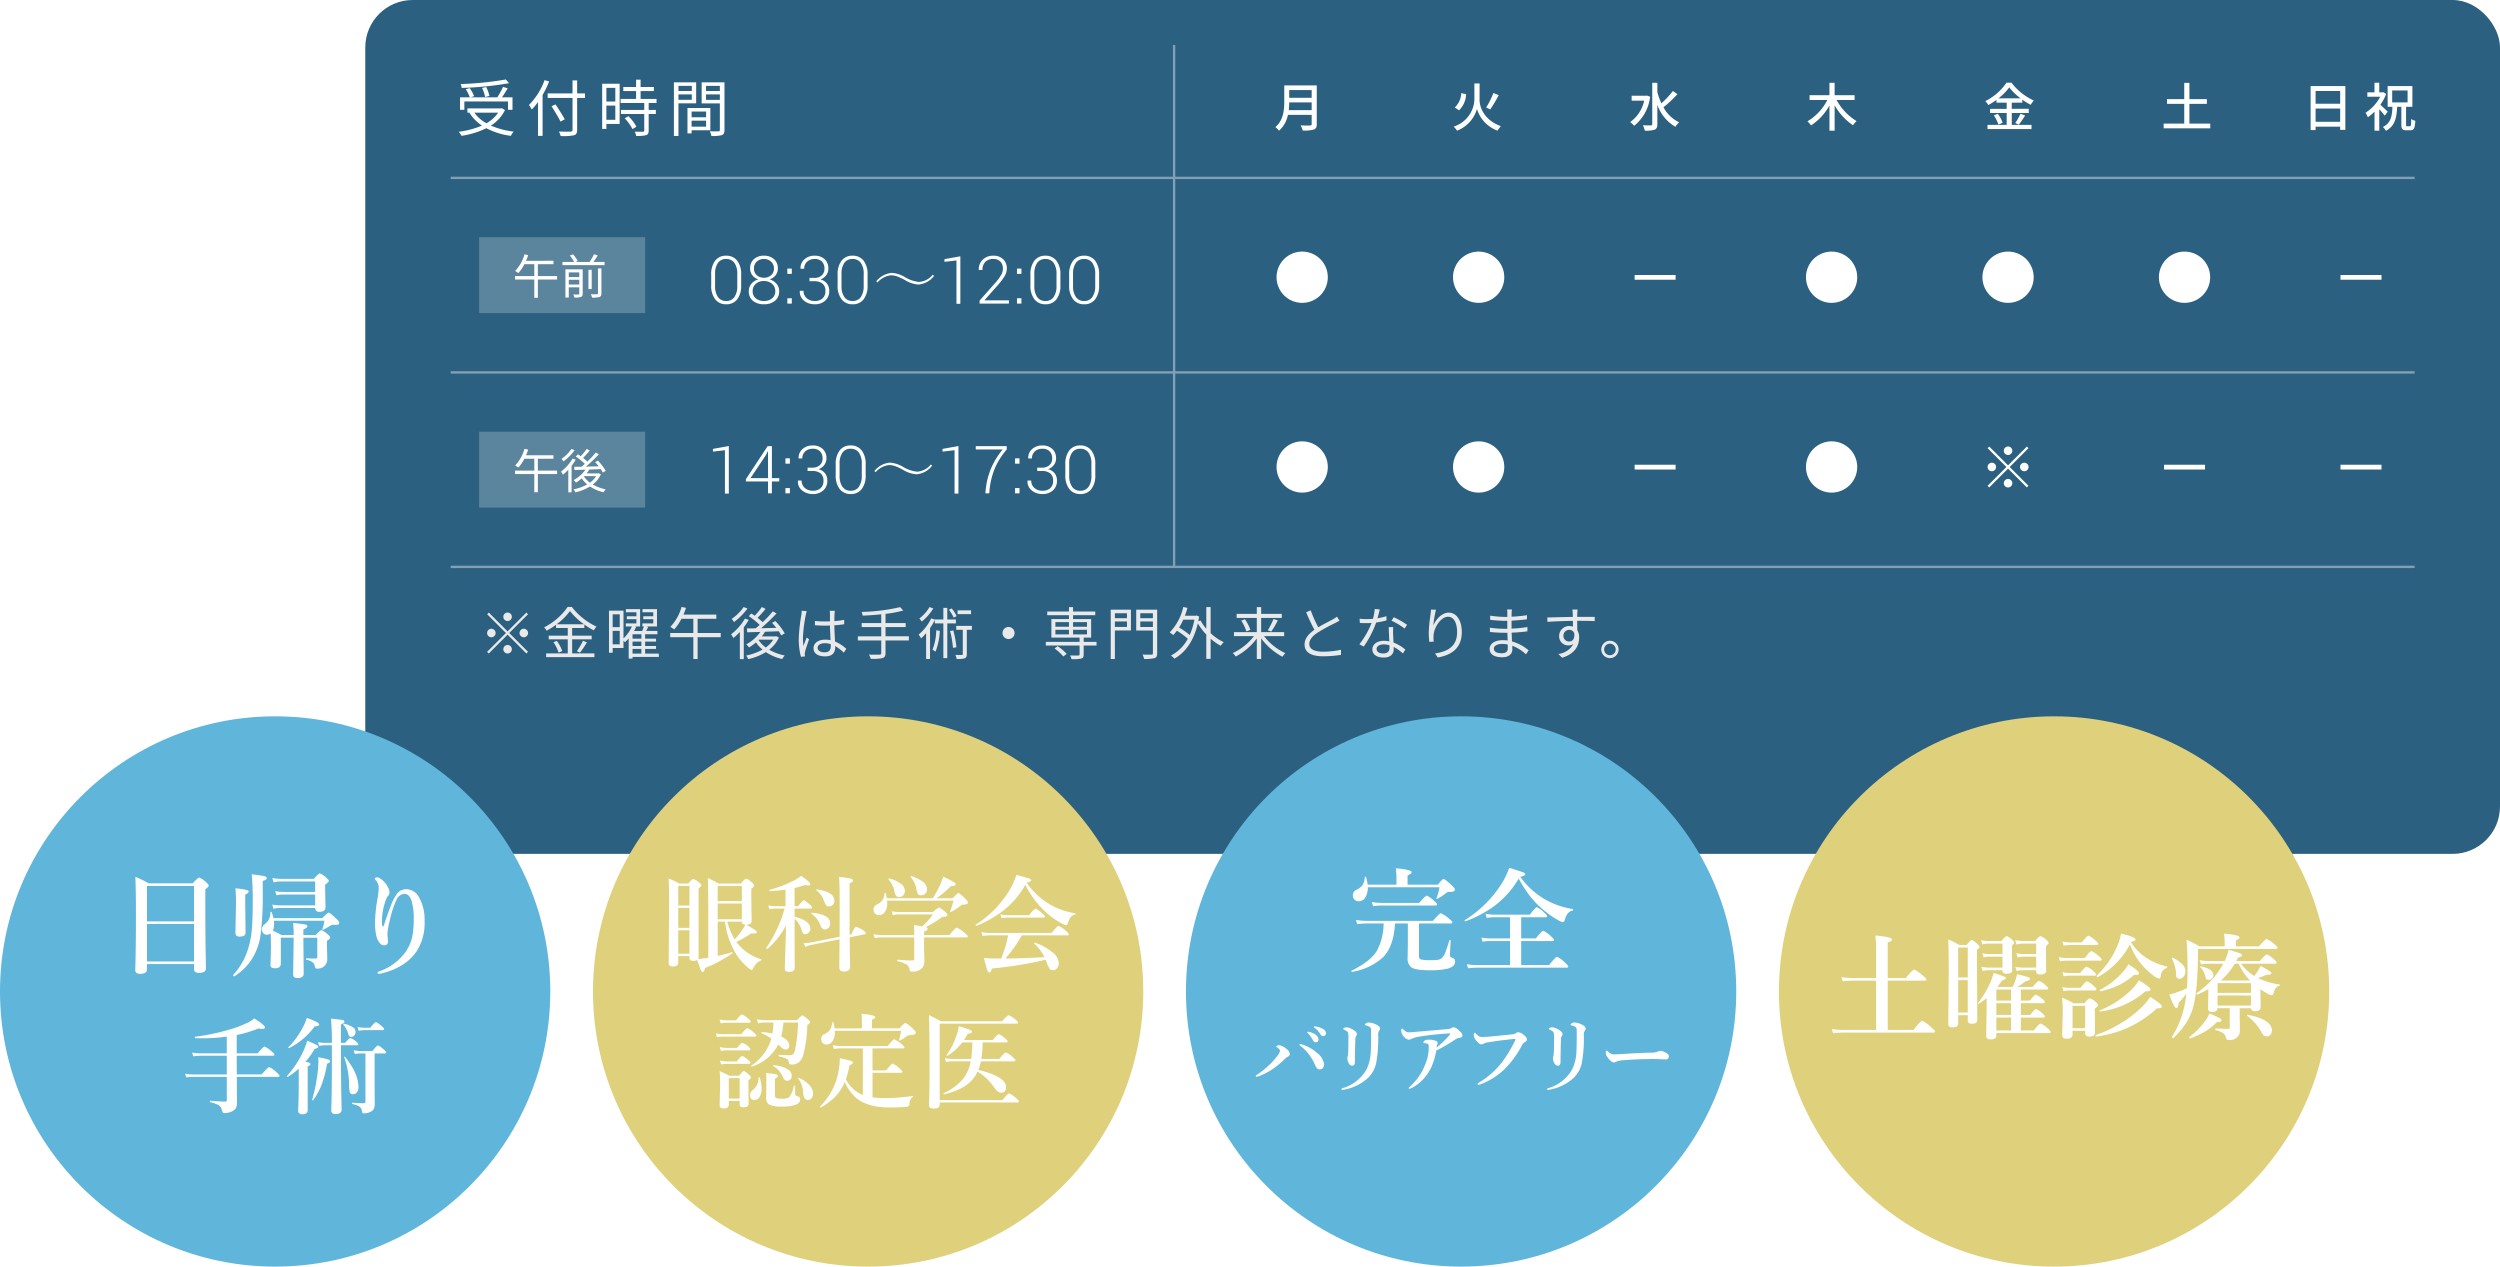 <svg xmlns="http://www.w3.org/2000/svg" xmlns:xlink="http://www.w3.org/1999/xlink" width="527" height="267" viewBox="0 0 527 267">
  <defs>
    <filter id="パス_76094" x="30.031" y="205.566" width="60.378" height="38.324" filterUnits="userSpaceOnUse">
      <feOffset input="SourceAlpha"/>
      <feGaussianBlur stdDeviation="3" result="blur"/>
      <feFlood flood-opacity="0.161"/>
      <feComposite operator="in" in2="blur"/>
      <feComposite in="SourceGraphic"/>
    </filter>
    <filter id="パス_76093" x="19.512" y="175.113" width="78.984" height="40.043" filterUnits="userSpaceOnUse">
      <feOffset input="SourceAlpha"/>
      <feGaussianBlur stdDeviation="3" result="blur-2"/>
      <feFlood flood-opacity="0.161"/>
      <feComposite operator="in" in2="blur-2"/>
      <feComposite in="SourceGraphic"/>
    </filter>
    <filter id="パス_76091" x="141.881" y="204.695" width="81.905" height="37.98" filterUnits="userSpaceOnUse">
      <feOffset input="SourceAlpha"/>
      <feGaussianBlur stdDeviation="3" result="blur-3"/>
      <feFlood flood-opacity="0.161"/>
      <feComposite operator="in" in2="blur-3"/>
      <feComposite in="SourceGraphic"/>
    </filter>
    <filter id="パス_76092" x="131.955" y="175.427" width="103.755" height="38.571" filterUnits="userSpaceOnUse">
      <feOffset input="SourceAlpha"/>
      <feGaussianBlur stdDeviation="3" result="blur-4"/>
      <feFlood flood-opacity="0.161"/>
      <feComposite operator="in" in2="blur-4"/>
      <feComposite in="SourceGraphic"/>
    </filter>
    <filter id="パス_76090" x="255.715" y="206.553" width="105.092" height="32.194" filterUnits="userSpaceOnUse">
      <feOffset input="SourceAlpha"/>
      <feGaussianBlur stdDeviation="3" result="blur-5"/>
      <feFlood flood-opacity="0.161"/>
      <feComposite operator="in" in2="blur-5"/>
      <feComposite in="SourceGraphic"/>
    </filter>
    <filter id="パス_76089" x="275.867" y="173.938" width="64.746" height="39.931" filterUnits="userSpaceOnUse">
      <feOffset input="SourceAlpha"/>
      <feGaussianBlur stdDeviation="3" result="blur-6"/>
      <feFlood flood-opacity="0.161"/>
      <feComposite operator="in" in2="blur-6"/>
      <feComposite in="SourceGraphic"/>
    </filter>
    <filter id="パス_76088" x="377.16" y="187.809" width="112.406" height="40.418" filterUnits="userSpaceOnUse">
      <feOffset input="SourceAlpha"/>
      <feGaussianBlur stdDeviation="3" result="blur-7"/>
      <feFlood flood-opacity="0.161"/>
      <feComposite operator="in" in2="blur-7"/>
      <feComposite in="SourceGraphic"/>
    </filter>
  </defs>
  <g id="グループ_24089" data-name="グループ 24089" transform="translate(-873 -418)">
    <g id="グループ_24028" data-name="グループ 24028" transform="translate(-711 1298)">
      <rect id="長方形_5299" data-name="長方形 5299" width="450" height="180" rx="10" transform="translate(1661 -880)" fill="#154f72" opacity="0.9"/>
      <path id="パス_76097" data-name="パス 76097" d="M3.168-3.454a14.329,14.329,0,0,0,.1-1.628H8v1.628ZM8-7.689v1.628H3.267V-7.689Zm1.078-.99H2.222v3.454C2.222-3.5,2.057-1.342.341.132A3.881,3.881,0,0,1,1.122.88,6.075,6.075,0,0,0,3-2.464H8V-.539c0,.231-.088.319-.33.319-.264.011-1.144.022-2-.022A4.281,4.281,0,0,1,6.105.836,7.266,7.266,0,0,0,8.459.627c.44-.165.616-.484.616-1.144Zm34.32-.4H42.3V-5.6A6.24,6.24,0,0,1,37.928.011a4.625,4.625,0,0,1,.715.858,6.946,6.946,0,0,0,4.2-4.576A7.049,7.049,0,0,0,47.19.869a4.917,4.917,0,0,1,.7-.946c-3.619-1.309-4.5-4.092-4.5-5.533ZM46.31-7.062a17.529,17.529,0,0,1-1.529,3.047l.869.407a30.368,30.368,0,0,0,1.782-3.014Zm-6.776.022a4.394,4.394,0,0,1-1.375,3.025l.913.594a5,5,0,0,0,1.485-3.4Zm39.127.506-.2.044H75.449v1.034h2.64a7.371,7.371,0,0,1-2.948,4.51,4.135,4.135,0,0,1,.836.8,9.313,9.313,0,0,0,3.377-6.138Zm5.489-.957a19.09,19.09,0,0,1-2.431,2.6,15.064,15.064,0,0,1-.847-2.365V-9.218H79.794v8.7c0,.2-.088.275-.308.275s-.913.011-1.661-.022a4.806,4.806,0,0,1,.4,1.133A6.063,6.063,0,0,0,80.311.66c.4-.187.561-.506.561-1.177V-4.576A8.655,8.655,0,0,0,84.678.055a4.464,4.464,0,0,1,.792-.946,7.36,7.36,0,0,1-3.311-3.168A25.337,25.337,0,0,0,85.1-6.82Zm38.3,1.9V-6.6h-4.213V-9.218H117.15V-6.6h-4.191v1.012h3.74A11.036,11.036,0,0,1,112.508-1.1a5.12,5.12,0,0,1,.759.869,11.924,11.924,0,0,0,3.883-4.213V.869h1.089V-4.466a12.8,12.8,0,0,0,3.872,4.2,4.166,4.166,0,0,1,.759-.88,11.8,11.8,0,0,1-4.213-4.444Zm30.327-.352a11.783,11.783,0,0,0,2.277-2.31,12.3,12.3,0,0,0,2.387,2.31Zm2.8,3.091h3.586v-.88h-3.586V-5.038h2.233v-.627a13.889,13.889,0,0,0,1.76,1.089,5.823,5.823,0,0,1,.66-.913,12.111,12.111,0,0,1-4.708-3.762h-1.045A11.808,11.808,0,0,1,150-5.357a3.964,3.964,0,0,1,.638.825A15.465,15.465,0,0,0,152.35-5.61v.572h2.156v1.309H151v.88h3.509v2.5h-4.037V.539h9.273V-.352h-4.158Zm-3.784.495A7.165,7.165,0,0,1,152.768-.4l.891-.4a7.161,7.161,0,0,0-1.023-1.892ZM157.069-.4A19.518,19.518,0,0,0,158.4-2.332l-.979-.363A12.17,12.17,0,0,1,156.31-.737Zm35.959-.22V-4.774h3.685v-1h-3.685V-9.207h-1.089v3.432h-3.63v1h3.63V-.616H187.6v1h9.823v-1ZM219.626-1V-3.8h5.181V-1Zm5.181-6.49v2.684h-5.181V-7.491Zm-6.226-1.034V.748h1.045V.033h5.181V.7H225.9V-8.525Zm16.258,5.39c-.231-.231-1.078-1.034-1.562-1.452a10.6,10.6,0,0,0,1.232-2.277l-.572-.374-.176.033h-.715V-9.229h-1v2.024h-1.507v.924h2.706a8.789,8.789,0,0,1-3.1,3.377,4.8,4.8,0,0,1,.495.946,9.625,9.625,0,0,0,1.408-1.177v4h1v-4.5A14.831,14.831,0,0,1,234.2-2.288Zm.935-4.466h3.245v2.519h-3.245Zm3.157,7.546c-.2,0-.231-.044-.231-.385V-4.158h1.331V-8.525h-5.214v4.367h1.012C235.741-2.134,235.488-.726,233.8.1a2.82,2.82,0,0,1,.649.8c1.9-.99,2.255-2.695,2.376-5.06h.88V-.429c0,.924.187,1.221,1.045,1.221h.858c.737,0,.957-.44,1.045-1.991a2.887,2.887,0,0,1-.858-.385c-.033,1.287-.066,1.529-.286,1.529Z" transform="translate(1852.5 -853.326)" fill="#fff"/>
      <path id="パス_76098" data-name="パス 76098" d="M.6-4.56A5.393,5.393,0,0,0,6,.84a5.393,5.393,0,0,0,5.4-5.4A5.393,5.393,0,0,0,6-9.96,5.393,5.393,0,0,0,.6-4.56Zm37.2,0A5.393,5.393,0,0,0,43.2.84a5.393,5.393,0,0,0,5.4-5.4,5.393,5.393,0,0,0-5.4-5.4A5.393,5.393,0,0,0,37.8-4.56Zm46.92-.468H76.08v1h8.64Zm27.48.468a5.393,5.393,0,0,0,5.4,5.4,5.393,5.393,0,0,0,5.4-5.4,5.393,5.393,0,0,0-5.4-5.4A5.393,5.393,0,0,0,112.2-4.56Zm37.2,0a5.393,5.393,0,0,0,5.4,5.4,5.393,5.393,0,0,0,5.4-5.4,5.393,5.393,0,0,0-5.4-5.4A5.393,5.393,0,0,0,149.4-4.56Zm37.2,0A5.393,5.393,0,0,0,192,.84a5.393,5.393,0,0,0,5.4-5.4,5.393,5.393,0,0,0-5.4-5.4A5.393,5.393,0,0,0,186.6-4.56Zm46.92-.468h-8.64v1h8.64Z" transform="translate(1852.5 -817)" fill="#fff"/>
      <path id="パス_76099" data-name="パス 76099" d="M.6-4.56A5.393,5.393,0,0,0,6,.84a5.393,5.393,0,0,0,5.4-5.4A5.393,5.393,0,0,0,6-9.96,5.393,5.393,0,0,0,.6-4.56Zm37.2,0A5.393,5.393,0,0,0,43.2.84a5.393,5.393,0,0,0,5.4-5.4,5.393,5.393,0,0,0-5.4-5.4A5.393,5.393,0,0,0,37.8-4.56Zm46.92-.468H76.08v1h8.64Zm27.48.468a5.393,5.393,0,0,0,5.4,5.4,5.393,5.393,0,0,0,5.4-5.4,5.393,5.393,0,0,0-5.4-5.4A5.393,5.393,0,0,0,112.2-4.56Zm42.6-2.52a.907.907,0,0,0,.9-.9.907.907,0,0,0-.9-.9.907.907,0,0,0-.9.9A.907.907,0,0,0,154.8-7.08Zm0,2.172-3.96-3.96-.348.348,3.96,3.96L150.48-.588l.348.348L154.8-4.212l3.96,3.96.348-.348-3.96-3.96,3.96-3.96-.348-.348Zm-2.52.348a.907.907,0,0,0-.9-.9.907.907,0,0,0-.9.9.907.907,0,0,0,.9.9A.907.907,0,0,0,152.28-4.56Zm5.04,0a.907.907,0,0,0,.9.9.907.907,0,0,0,.9-.9.907.907,0,0,0-.9-.9A.907.907,0,0,0,157.32-4.56ZM154.8-2.04a.907.907,0,0,0-.9.9.907.907,0,0,0,.9.9.907.907,0,0,0,.9-.9A.907.907,0,0,0,154.8-2.04Zm41.52-2.988h-8.64v1h8.64Zm37.2,0h-8.64v1h8.64Z" transform="translate(1852.5 -777)" fill="#fff"/>
      <path id="パス_76095" data-name="パス 76095" d="M7.239-3.862A4.637,4.637,0,0,1,6.405-.9,2.806,2.806,0,0,1,4.088.144,2.824,2.824,0,0,1,1.767-.9,4.6,4.6,0,0,1,.923-3.862V-6.084a4.654,4.654,0,0,1,.834-2.967A2.8,2.8,0,0,1,4.074-10.1,2.818,2.818,0,0,1,6.4-9.051a4.627,4.627,0,0,1,.841,2.967Zm-.82-2.361a3.941,3.941,0,0,0-.6-2.353A2.026,2.026,0,0,0,4.074-9.4a2.008,2.008,0,0,0-1.736.823,3.976,3.976,0,0,0-.595,2.353v2.48a3.963,3.963,0,0,0,.6,2.353,2.016,2.016,0,0,0,1.74.837,2,2,0,0,0,1.733-.833,3.994,3.994,0,0,0,.6-2.357ZM14.971-7.39A2.23,2.23,0,0,1,14.5-5.978a2.66,2.66,0,0,1-1.258.878,3.019,3.019,0,0,1,1.459.933,2.3,2.3,0,0,1,.55,1.528,2.493,2.493,0,0,1-.9,2.061,3.557,3.557,0,0,1-2.3.721A3.571,3.571,0,0,1,9.731-.574a2.5,2.5,0,0,1-.885-2.064,2.333,2.333,0,0,1,.54-1.535,2.957,2.957,0,0,1,1.449-.933,2.606,2.606,0,0,1-1.248-.875A2.248,2.248,0,0,1,9.126-7.39a2.515,2.515,0,0,1,.81-2,3.07,3.07,0,0,1,2.1-.711,3.1,3.1,0,0,1,2.109.714A2.5,2.5,0,0,1,14.971-7.39Zm-.54,4.754a1.93,1.93,0,0,0-.684-1.532,2.522,2.522,0,0,0-1.709-.59,2.49,2.49,0,0,0-1.709.59,1.947,1.947,0,0,0-.67,1.532,1.882,1.882,0,0,0,.663,1.529,2.611,2.611,0,0,0,1.729.553,2.586,2.586,0,0,0,1.709-.556A1.876,1.876,0,0,0,14.431-2.635ZM14.15-7.4a1.886,1.886,0,0,0-.6-1.432A2.111,2.111,0,0,0,12.038-9.4a2.13,2.13,0,0,0-1.511.547A1.894,1.894,0,0,0,9.939-7.4a1.8,1.8,0,0,0,.591,1.412,2.193,2.193,0,0,0,1.521.53,2.177,2.177,0,0,0,1.5-.53A1.8,1.8,0,0,0,14.15-7.4ZM17.91,0h-.937V-1.121h.937Zm0-6.262h-.937V-7.383h.937Zm3.732.841h.95a2.276,2.276,0,0,0,1.647-.543,1.862,1.862,0,0,0,.561-1.4,2.064,2.064,0,0,0-.526-1.483A2.061,2.061,0,0,0,22.709-9.4a2.224,2.224,0,0,0-1.569.564,1.926,1.926,0,0,0-.612,1.487h-.766l-.014-.041a2.4,2.4,0,0,1,.813-1.935,3.065,3.065,0,0,1,2.146-.772,3,3,0,0,1,2.123.731,2.631,2.631,0,0,1,.79,2.03,2.249,2.249,0,0,1-.437,1.323,2.58,2.58,0,0,1-1.23.919,2.506,2.506,0,0,1,1.391.9A2.465,2.465,0,0,1,25.806-2.7a2.64,2.64,0,0,1-.858,2.085,3.2,3.2,0,0,1-2.2.759A3.5,3.5,0,0,1,20.5-.6a2.4,2.4,0,0,1-.9-2.061l.014-.041h.766a2,2,0,0,0,.66,1.547,2.438,2.438,0,0,0,1.706.6A2.346,2.346,0,0,0,24.4-1.1a2.035,2.035,0,0,0,.595-1.573,1.868,1.868,0,0,0-.622-1.546,2.769,2.769,0,0,0-1.777-.5h-.95ZM33.886-3.862A4.637,4.637,0,0,1,33.052-.9,2.806,2.806,0,0,1,30.734.144,2.824,2.824,0,0,1,28.414-.9a4.6,4.6,0,0,1-.844-2.963V-6.084A4.654,4.654,0,0,1,28.4-9.051,2.8,2.8,0,0,1,30.721-10.1a2.818,2.818,0,0,1,2.324,1.046,4.627,4.627,0,0,1,.841,2.967Zm-.82-2.361a3.941,3.941,0,0,0-.6-2.353A2.026,2.026,0,0,0,30.721-9.4a2.008,2.008,0,0,0-1.736.823,3.976,3.976,0,0,0-.595,2.353v2.48a3.963,3.963,0,0,0,.6,2.353,2.016,2.016,0,0,0,1.74.837,2,2,0,0,0,1.733-.833,3.994,3.994,0,0,0,.6-2.357Zm5.927-.257a6.346,6.346,0,0,1,2.8.909,6.952,6.952,0,0,0,2.953,1,4.091,4.091,0,0,0,2.885-1.524l.267.253A4.578,4.578,0,0,1,44.577-4.02a6.229,6.229,0,0,1-2.782-.923,11.256,11.256,0,0,0-1.8-.827,3.782,3.782,0,0,0-1.162-.191,4.357,4.357,0,0,0-2.844,1.5l-.267-.253A4.755,4.755,0,0,1,38.992-6.48ZM53.443.048h-.82V-9.1L50.094-8.8v-.574l3.35-.6ZM63.684,0H57.5V-.636l3.261-3.691A9.88,9.88,0,0,0,62.04-6.033a2.764,2.764,0,0,0,.373-1.316,2.1,2.1,0,0,0-.523-1.49,1.925,1.925,0,0,0-1.48-.561,2.245,2.245,0,0,0-1.723.629A2.363,2.363,0,0,0,58.1-7.089H57.34l-.014-.041a2.783,2.783,0,0,1,.807-2.105,3.035,3.035,0,0,1,2.276-.861,2.854,2.854,0,0,1,2.058.738,2.614,2.614,0,0,1,.772,1.982,3.179,3.179,0,0,1-.516,1.665,13.634,13.634,0,0,1-1.439,1.883l-2.741,3.1.014.034h5.127Zm2.632,0h-.937V-1.121h.937Zm0-6.262h-.937V-7.383h.937Zm8.217,2.4A4.637,4.637,0,0,1,73.7-.9,2.806,2.806,0,0,1,71.381.144,2.824,2.824,0,0,1,69.06-.9a4.6,4.6,0,0,1-.844-2.963V-6.084a4.654,4.654,0,0,1,.834-2.967A2.8,2.8,0,0,1,71.367-10.1a2.818,2.818,0,0,1,2.324,1.046,4.627,4.627,0,0,1,.841,2.967Zm-.82-2.361a3.941,3.941,0,0,0-.6-2.353A2.026,2.026,0,0,0,71.367-9.4a2.008,2.008,0,0,0-1.736.823,3.976,3.976,0,0,0-.595,2.353v2.48a3.963,3.963,0,0,0,.6,2.353,2.016,2.016,0,0,0,1.74.837,2,2,0,0,0,1.733-.833,3.994,3.994,0,0,0,.6-2.357Zm8.982,2.361A4.637,4.637,0,0,1,81.86-.9,2.806,2.806,0,0,1,79.543.144,2.824,2.824,0,0,1,77.222-.9a4.6,4.6,0,0,1-.844-2.963V-6.084a4.654,4.654,0,0,1,.834-2.967A2.8,2.8,0,0,1,79.529-10.1a2.818,2.818,0,0,1,2.324,1.046,4.627,4.627,0,0,1,.841,2.967Zm-.82-2.361a3.941,3.941,0,0,0-.6-2.353A2.026,2.026,0,0,0,79.529-9.4a2.008,2.008,0,0,0-1.736.823A3.976,3.976,0,0,0,77.2-6.223v2.48a3.963,3.963,0,0,0,.6,2.353,2.016,2.016,0,0,0,1.74.837,2,2,0,0,0,1.733-.833,3.994,3.994,0,0,0,.6-2.357Z" transform="translate(1733 -816)" fill="#fff"/>
      <rect id="長方形_5298" data-name="長方形 5298" width="35" height="16" transform="translate(1685 -789)" fill="#fff" opacity="0.23"/>
      <path id="パス_76100" data-name="パス 76100" d="M4.635.048h-.82V-9.1L1.285-8.8v-.574l3.35-.6Zm9.078-3.254h1.559v.7H13.713V0H12.9V-2.509H8.23v-.469l4.587-6.975h.9Zm-4.512,0h3.7V-8.88l-.041-.014-.349.745ZM17.507,0H16.57V-1.121h.937Zm0-6.262H16.57V-7.383h.937Zm3.732.841h.95a2.276,2.276,0,0,0,1.647-.543,1.862,1.862,0,0,0,.561-1.4,2.064,2.064,0,0,0-.526-1.483A2.061,2.061,0,0,0,22.306-9.4a2.224,2.224,0,0,0-1.569.564,1.926,1.926,0,0,0-.612,1.487h-.766l-.014-.041a2.4,2.4,0,0,1,.813-1.935,3.065,3.065,0,0,1,2.146-.772,3,3,0,0,1,2.123.731,2.631,2.631,0,0,1,.79,2.03,2.249,2.249,0,0,1-.437,1.323,2.58,2.58,0,0,1-1.23.919,2.506,2.506,0,0,1,1.391.9A2.465,2.465,0,0,1,25.4-2.7a2.64,2.64,0,0,1-.858,2.085,3.2,3.2,0,0,1-2.2.759A3.5,3.5,0,0,1,20.1-.6a2.4,2.4,0,0,1-.9-2.061l.014-.041h.766a2,2,0,0,0,.66,1.547,2.438,2.438,0,0,0,1.706.6A2.346,2.346,0,0,0,23.994-1.1a2.035,2.035,0,0,0,.595-1.573,1.868,1.868,0,0,0-.622-1.546,2.769,2.769,0,0,0-1.777-.5h-.95ZM33.482-3.862A4.637,4.637,0,0,1,32.648-.9,2.806,2.806,0,0,1,30.331.144,2.824,2.824,0,0,1,28.01-.9a4.6,4.6,0,0,1-.844-2.963V-6.084A4.654,4.654,0,0,1,28-9.051,2.8,2.8,0,0,1,30.317-10.1a2.818,2.818,0,0,1,2.324,1.046,4.627,4.627,0,0,1,.841,2.967Zm-.82-2.361a3.941,3.941,0,0,0-.6-2.353A2.026,2.026,0,0,0,30.317-9.4a2.008,2.008,0,0,0-1.736.823,3.976,3.976,0,0,0-.595,2.353v2.48a3.963,3.963,0,0,0,.6,2.353,2.016,2.016,0,0,0,1.74.837,2,2,0,0,0,1.733-.833,3.994,3.994,0,0,0,.6-2.357Zm5.927-.257a6.346,6.346,0,0,1,2.8.909,6.952,6.952,0,0,0,2.953,1,4.091,4.091,0,0,0,2.885-1.524l.267.253A4.578,4.578,0,0,1,44.174-4.02a6.229,6.229,0,0,1-2.782-.923,11.256,11.256,0,0,0-1.8-.827,3.782,3.782,0,0,0-1.162-.191,4.357,4.357,0,0,0-2.844,1.5l-.267-.253A4.755,4.755,0,0,1,38.589-6.48ZM53.04.048h-.82V-9.1L49.69-8.8v-.574l3.35-.6Zm10.179-9.3A15.836,15.836,0,0,0,60.751-5.37,15.8,15.8,0,0,0,59.609-.834L59.534,0h-.82l.075-.834a15.673,15.673,0,0,1,1.189-4.577,16.33,16.33,0,0,1,2.393-3.845H56.69v-.7h6.528ZM65.912,0h-.937V-1.121h.937Zm0-6.262h-.937V-7.383h.937Zm3.732.841h.95a2.276,2.276,0,0,0,1.647-.543,1.862,1.862,0,0,0,.561-1.4,2.064,2.064,0,0,0-.526-1.483A2.061,2.061,0,0,0,70.711-9.4a2.224,2.224,0,0,0-1.569.564,1.926,1.926,0,0,0-.612,1.487h-.766l-.014-.041a2.4,2.4,0,0,1,.813-1.935,3.065,3.065,0,0,1,2.146-.772,3,3,0,0,1,2.123.731,2.631,2.631,0,0,1,.79,2.03,2.249,2.249,0,0,1-.437,1.323,2.58,2.58,0,0,1-1.23.919,2.506,2.506,0,0,1,1.391.9A2.465,2.465,0,0,1,73.808-2.7,2.64,2.64,0,0,1,72.95-.615a3.2,3.2,0,0,1-2.2.759A3.5,3.5,0,0,1,68.5-.6a2.4,2.4,0,0,1-.9-2.061l.014-.041h.766a2,2,0,0,0,.66,1.547,2.438,2.438,0,0,0,1.706.6A2.346,2.346,0,0,0,72.4-1.1a2.035,2.035,0,0,0,.595-1.573,1.868,1.868,0,0,0-.622-1.546,2.769,2.769,0,0,0-1.777-.5h-.95ZM81.888-3.862A4.637,4.637,0,0,1,81.054-.9,2.806,2.806,0,0,1,78.736.144,2.824,2.824,0,0,1,76.416-.9a4.6,4.6,0,0,1-.844-2.963V-6.084a4.654,4.654,0,0,1,.834-2.967A2.8,2.8,0,0,1,78.723-10.1a2.818,2.818,0,0,1,2.324,1.046,4.627,4.627,0,0,1,.841,2.967Zm-.82-2.361a3.941,3.941,0,0,0-.6-2.353A2.026,2.026,0,0,0,78.723-9.4a2.008,2.008,0,0,0-1.736.823,3.976,3.976,0,0,0-.595,2.353v2.48A3.963,3.963,0,0,0,77-1.39a2.016,2.016,0,0,0,1.74.837,2,2,0,0,0,1.733-.833,3.994,3.994,0,0,0,.6-2.357Z" transform="translate(1733 -776)" fill="#fff"/>
      <path id="パス_76102" data-name="パス 76102" d="M9.44-3.8H5.38V-6.3H8.67v-.73H2.89a11.243,11.243,0,0,0,.45-1.19l-.78-.17A8.345,8.345,0,0,1,.59-4.88a7.288,7.288,0,0,1,.68.45A8.733,8.733,0,0,0,2.54-6.3H4.63v2.5H.57v.73H4.63V.77h.75V-3.07H9.44Zm3.02-4.56a7.994,7.994,0,0,1-2.1,2.08,4.345,4.345,0,0,1,.42.54,10.613,10.613,0,0,0,2.36-2.37Zm.24,2.02a9.492,9.492,0,0,1-2.45,2.77,4.758,4.758,0,0,1,.42.65A10.162,10.162,0,0,0,11.8-3.99V.79h.69V-4.8a11.432,11.432,0,0,0,.87-1.31Zm2.44,3.71h2.52a4.826,4.826,0,0,1-1.3,1.37,5.078,5.078,0,0,1-1.27-1.31Zm3.04-.62-.12.04h-2.4a6.166,6.166,0,0,0,.56-.81l2.41-.09a6.414,6.414,0,0,1,.44.73l.62-.36A11.294,11.294,0,0,0,18.04-5.9l-.58.31a10.911,10.911,0,0,1,.74.89l-2.68.06a33.942,33.942,0,0,0,2.73-2.6l-.66-.37A19.077,19.077,0,0,1,15.8-5.7a8.1,8.1,0,0,0-.89-.77c.45-.44.97-1.03,1.41-1.56l-.65-.34a12.35,12.35,0,0,1-1.26,1.54c-.2-.15-.4-.28-.59-.4l-.45.47a12.708,12.708,0,0,1,1.9,1.54c-.23.22-.47.41-.69.6l-1.54.02.06.68c.65-.02,1.45-.04,2.31-.07A7.4,7.4,0,0,1,12.92-1.8a2.814,2.814,0,0,1,.5.54,8.929,8.929,0,0,0,1.21-.89A6.246,6.246,0,0,0,15.78-.89,9.618,9.618,0,0,1,12.89.16a2.12,2.12,0,0,1,.38.63,9.976,9.976,0,0,0,3.1-1.24A8.415,8.415,0,0,0,19.24.77a3.071,3.071,0,0,1,.45-.62A8.728,8.728,0,0,1,16.96-.87a5.51,5.51,0,0,0,1.7-2.14Z" transform="translate(1692 -777)" fill="#fff"/>
      <g id="グループ_1589" data-name="グループ 1589" transform="translate(1679 -870.5)" opacity="0.4">
        <path id="線_39" data-name="線 39" d="M414,.25H0v-.5H414Z" transform="translate(0 69)" fill="#fff"/>
        <path id="線_127" data-name="線 127" d="M414,.25H0v-.5H414Z" transform="translate(0 110)" fill="#fff"/>
        <path id="線_98" data-name="線 98" d="M414,.25H0v-.5H414Z" transform="translate(0 28)" fill="#fff"/>
        <path id="線_97" data-name="線 97" d="M.25,110h-.5V0h.5Z" transform="translate(152.5)" fill="#fff"/>
      </g>
      <rect id="長方形_5297" data-name="長方形 5297" width="35" height="16" transform="translate(1685 -830)" fill="#fff" opacity="0.23"/>
      <path id="パス_76103" data-name="パス 76103" d="M9.44-3.8H5.38V-6.3H8.67v-.73H2.89a11.243,11.243,0,0,0,.45-1.19l-.78-.17A8.345,8.345,0,0,1,.59-4.88a7.288,7.288,0,0,1,.68.45A8.733,8.733,0,0,0,2.54-6.3H4.63v2.5H.57v.73H4.63V.77h.75V-3.07H9.44ZM11.9-2.02v-1h2.21v1Zm2.21-2.56v.98H11.9v-.98Zm.72-.64H11.19V.72h.71V-1.43h2.21V-.1c0,.13-.04.17-.19.18-.13.01-.58.01-1.08-.01a2.689,2.689,0,0,1,.24.65A4.062,4.062,0,0,0,14.47.6c.27-.12.36-.31.36-.69ZM18.05-.17c0,.15-.05.19-.22.2-.15.01-.69.01-1.3-.01a2.95,2.95,0,0,1,.27.71A4.884,4.884,0,0,0,18.38.6c.3-.12.4-.32.4-.77V-5.42h-.73ZM16.73-5.12h-.69v4.06h.69Zm.38-1.67c.29-.41.62-.9.89-1.36l-.78-.26a11.279,11.279,0,0,1-.94,1.62H13.3l.49-.19a6.792,6.792,0,0,0-1-1.4l-.68.26a6.858,6.858,0,0,1,.91,1.33H10.57v.68h8.87v-.68Z" transform="translate(1692 -818)" fill="#fff"/>
      <path id="パス_76126" data-name="パス 76126" d="M6-7.08a.907.907,0,0,0,.9-.9.907.907,0,0,0-.9-.9.907.907,0,0,0-.9.9A.907.907,0,0,0,6-7.08ZM6-4.908,2.04-8.868l-.348.348,3.96,3.96L1.68-.588l.348.348L6-4.212,9.96-.252,10.308-.6,6.348-4.56l3.96-3.96L9.96-8.868ZM3.48-4.56a.907.907,0,0,0-.9-.9.907.907,0,0,0-.9.9.907.907,0,0,0,.9.9A.907.907,0,0,0,3.48-4.56Zm5.04,0a.907.907,0,0,0,.9.9.907.907,0,0,0,.9-.9.907.907,0,0,0-.9-.9A.907.907,0,0,0,8.52-4.56ZM6-2.04a.907.907,0,0,0-.9.9.907.907,0,0,0,.9.9.907.907,0,0,0,.9-.9A.907.907,0,0,0,6-2.04ZM16.344-6.408a13.128,13.128,0,0,0,2.808-2.784A14.09,14.09,0,0,0,22.1-6.408Zm3.264,3.18h4.116v-.78H19.608V-5.616h2.568V-6.36a15.213,15.213,0,0,0,2,1.248,4.041,4.041,0,0,1,.576-.792,14.136,14.136,0,0,1-5.208-4.152H18.66a13.454,13.454,0,0,1-4.968,4.308,2.87,2.87,0,0,1,.54.7A16.151,16.151,0,0,0,16.212-6.3v.684h2.472v1.608h-4.02v.78h4.02V-.264h-4.56V.528H24.3V-.264H19.608Zm-3.948.6A8.353,8.353,0,0,1,16.752-.42l.768-.336A7.657,7.657,0,0,0,16.38-2.9Zm5.6,2.208A19.7,19.7,0,0,0,22.728-2.6l-.84-.324A13.939,13.939,0,0,1,20.6-.72ZM32.34-1.2H34.2v.984H32.34ZM34.2-3.372H32.34V-4.3H34.2Zm0,1.548H32.34v-.924H34.2Zm-6.048-.348V-5.016H29.64v2.844ZM29.64-8.5v2.7H28.152V-8.5Zm8.244,8.28H34.992V-1.2h2.3v-.624h-2.3v-.924h2.3v-.624h-2.3V-4.3h2.592v-.7H35.2c.144-.264.3-.552.444-.84l-.468-.108h2.316V-9.6H34.44v.66h2.268v.852H34.6v.612h2.112v.888H34.416v.648h.324c-.1.276-.228.636-.372.948H32.652c.168-.288.324-.576.456-.864L32.82-5.94h1.116V-9.6h-3v.66h2.22v.852H31.14v.612h2.016v.888H30.924v.648h1.284a8.173,8.173,0,0,1-1.776,2.52V-9.276h-3.06V-.4h.78v-1h2.28v-1.56c.108.12.228.252.3.336a7.05,7.05,0,0,0,.792-.792V.84h.816V.48h5.544ZM50.928-4.56H46.056v-3H50v-.876H43.068a13.49,13.49,0,0,0,.54-1.428l-.936-.2a10.014,10.014,0,0,1-2.364,4.212,8.745,8.745,0,0,1,.816.54A10.48,10.48,0,0,0,42.648-7.56h2.508v3H40.284v.876h4.872V.924h.9V-3.684h4.872Zm4.824-5.472a9.593,9.593,0,0,1-2.52,2.5,5.214,5.214,0,0,1,.5.648,12.736,12.736,0,0,0,2.832-2.844Zm.288,2.424A11.39,11.39,0,0,1,53.1-4.284a5.71,5.71,0,0,1,.5.78A12.2,12.2,0,0,0,54.96-4.788V.948h.828V-5.76a13.718,13.718,0,0,0,1.044-1.572Zm2.928,4.452h3.024a5.791,5.791,0,0,1-1.56,1.644,6.094,6.094,0,0,1-1.524-1.572ZM62.616-3.9l-.144.048h-2.88a7.4,7.4,0,0,0,.672-.972l2.892-.108a7.7,7.7,0,0,1,.528.876l.744-.432a13.553,13.553,0,0,0-1.98-2.592l-.7.372A13.093,13.093,0,0,1,62.64-5.64c-1.092.024-2.2.048-3.216.072A40.731,40.731,0,0,0,62.7-8.688l-.792-.444A22.893,22.893,0,0,1,59.76-6.84a9.722,9.722,0,0,0-1.068-.924c.54-.528,1.164-1.236,1.692-1.872l-.78-.408A14.821,14.821,0,0,1,58.092-8.2c-.24-.18-.48-.336-.708-.48l-.54.564a15.25,15.25,0,0,1,2.28,1.848c-.276.264-.564.492-.828.72l-1.848.024.072.816c.78-.024,1.74-.048,2.772-.084A8.884,8.884,0,0,1,56.3-2.16a3.377,3.377,0,0,1,.6.648A10.714,10.714,0,0,0,58.356-2.58a7.5,7.5,0,0,0,1.38,1.512A11.542,11.542,0,0,1,56.268.192a2.544,2.544,0,0,1,.456.756A11.972,11.972,0,0,0,60.444-.54,10.1,10.1,0,0,0,63.888.924a3.685,3.685,0,0,1,.54-.744,10.474,10.474,0,0,1-3.276-1.224,6.612,6.612,0,0,0,2.04-2.568Zm8.736,2.46c0-.588.636-.972,1.536-.972a4.084,4.084,0,0,1,1.224.192c.012.156.012.3.012.42,0,.792-.3,1.308-1.308,1.308C71.952-.492,71.352-.828,71.352-1.44Zm3.636-7.8h-1.08c.024.2.048.528.048.732V-7.02C73.584-7.008,73.2-7,72.828-7c-.72,0-1.356-.036-2.04-.1v.9c.708.048,1.332.084,2.016.084.384,0,.768-.012,1.152-.024.012.984.084,2.16.12,3.084a5.5,5.5,0,0,0-1.116-.108c-1.572,0-2.472.8-2.472,1.812,0,1.08.888,1.716,2.5,1.716S75.06-.576,75.06-1.56v-.252A9.762,9.762,0,0,1,76.872-.42l.528-.8a7.91,7.91,0,0,0-2.376-1.548c-.048-1.008-.132-2.208-.144-3.42.72-.048,1.416-.12,2.076-.228v-.924a20.263,20.263,0,0,1-2.076.276c.012-.564.024-1.128.036-1.452Q74.934-8.88,74.988-9.24Zm-5.928.072L68-9.252a7.2,7.2,0,0,1-.072.852,35.706,35.706,0,0,0-.552,5.052A14.494,14.494,0,0,0,67.836.444l.84-.06c-.012-.132-.024-.3-.024-.42a2.15,2.15,0,0,1,.048-.54c.12-.588.564-1.812.852-2.652l-.492-.384c-.2.492-.492,1.224-.684,1.764a11.257,11.257,0,0,1-.12-1.668,29.753,29.753,0,0,1,.6-4.836A6.239,6.239,0,0,1,69.06-9.168Zm21.528,5.3h-4.92V-5.808h4.248V-6.66H85.668V-8.6a22.428,22.428,0,0,0,3.744-.708l-.672-.708a39.851,39.851,0,0,1-8.112,1.008,4.046,4.046,0,0,1,.228.792c1.236-.06,2.592-.144,3.912-.288V-6.66H80.64v.852h4.128v1.944H79.836v.876h4.932V-.336c0,.252-.108.336-.372.336s-1.212.024-2.22-.012a4.416,4.416,0,0,1,.384.888A9.333,9.333,0,0,0,85.032.72c.444-.144.636-.408.636-1.044V-2.988h4.92ZM103.7-9.336H100.86v.792H103.7Zm-3.048,1.224a7.017,7.017,0,0,0-1.032-1.632l-.588.288a7.765,7.765,0,0,1,1,1.656Zm-5.712-1.92a8.219,8.219,0,0,1-2.136,2.4,5.332,5.332,0,0,1,.5.66,10.774,10.774,0,0,0,2.436-2.772Zm1.416,4.9a11.472,11.472,0,0,1-.792,4.092,3.539,3.539,0,0,1,.648.42,13.816,13.816,0,0,0,.9-4.4Zm4.152-1.452v-.828H98.688V-9.864H97.86v2.448h-1.8v.024l-.768-.252a10.085,10.085,0,0,1-2.652,3.42,5.048,5.048,0,0,1,.528.792,10.212,10.212,0,0,0,1.056-1.092V.924h.828V-5.592A13.089,13.089,0,0,0,96.06-7.308v.72h1.8V.732h.828v-7.32ZM99.276-4.98a20.624,20.624,0,0,1,.612,3.552l.732-.132a22.236,22.236,0,0,0-.66-3.552Zm4.6-1.08h-3.3v.816h1.38v5.1c0,.156-.048.2-.216.216s-.72,0-1.344-.024a3.552,3.552,0,0,1,.264.864,5.466,5.466,0,0,0,1.716-.144c.336-.156.432-.42.432-.9V-5.244h1.068Zm7.728.228a1.265,1.265,0,0,0-1.272,1.272A1.265,1.265,0,0,0,111.6-3.288a1.265,1.265,0,0,0,1.272-1.272A1.265,1.265,0,0,0,111.6-5.832Zm9.684,4.524a9.63,9.63,0,0,1,1.86,1.692l.708-.54a9.8,9.8,0,0,0-1.908-1.632Zm.192-3.936h2.856v.972h-2.856Zm0-1.608h2.856v.972h-2.856Zm6.66,0v.972H125.2v-.972Zm0,2.58H125.2v-.972h2.94Zm2.016,1.584H127.44V-3.6h1.572V-7.5H125.2v-.816h4.68v-.768H125.2v-.936h-.864v.936H119.76v.768h4.572V-7.5h-3.7v3.9h5.94v.912H119.46v.768h7.116V-.048c0,.168-.072.216-.276.228s-.936.012-1.728-.012a3.475,3.475,0,0,1,.3.78,7.934,7.934,0,0,0,2.064-.132c.4-.12.5-.348.5-.84v-1.9h2.712Zm6.408-6.036V-7.68h-2.544V-8.724Zm-2.544,2.88V-7h2.544v1.152ZM137.4-9.48h-4.26V.912h.876V-5.1H137.4Zm1.968,3.648V-7h2.664v1.164Zm2.664-2.892V-7.68h-2.664V-8.724Zm.9-.756h-4.416v4.392h3.516V-.312c0,.24-.084.3-.3.312-.252.012-1.068.024-1.884-.024a4.045,4.045,0,0,1,.324.924A8.075,8.075,0,0,0,142.38.732c.4-.144.552-.432.552-1.044Zm7.848,2.1a14.7,14.7,0,0,1-.984,3.24,15.067,15.067,0,0,0-2.244-1.572,13.615,13.615,0,0,0,.888-1.668Zm3.42-2.652h-.912V-5.46a10.277,10.277,0,0,1-1.224-1.752l-.468.18c.06-.324.132-.66.18-1.008l-.576-.216-.168.048h-2.256c.2-.528.384-1.092.54-1.656l-.876-.18a11.214,11.214,0,0,1-2.868,5.352,5.174,5.174,0,0,1,.732.576,8.628,8.628,0,0,0,.792-.924,14.773,14.773,0,0,1,2.292,1.7A8.584,8.584,0,0,1,145.836.192a3.354,3.354,0,0,1,.708.66c2.28-1.272,4.08-3.66,4.956-7.44a13.682,13.682,0,0,0,1.788,2.352V.888h.912V-3.36a10.908,10.908,0,0,0,2.136,1.488,3.93,3.93,0,0,1,.636-.756,10.466,10.466,0,0,1-2.772-1.9ZM169.7-3.9v-.852h-4.848V-7.74H169.2v-.852h-4.344V-10.02h-.924v1.428h-4.248v.852h4.248v2.988H159.12V-3.9h4.212a11.967,11.967,0,0,1-4.464,3.564,5.161,5.161,0,0,1,.624.732,13.162,13.162,0,0,0,4.44-3.8V.912h.924V-3.432A13.414,13.414,0,0,0,169.332.444a4.272,4.272,0,0,1,.624-.756A12.013,12.013,0,0,1,165.468-3.9Zm-9.048-3.264a8.756,8.756,0,0,1,1.08,2.268l.84-.324a8.614,8.614,0,0,0-1.14-2.244Zm6.336,2.292a19.683,19.683,0,0,0,1.38-2.352l-.912-.288a17.151,17.151,0,0,1-1.212,2.388Zm8.3-4.464-.948.4a40.217,40.217,0,0,0,1.74,3.7c-1.284.9-2.076,1.872-2.076,3.108,0,1.8,1.632,2.472,3.888,2.472a23.623,23.623,0,0,0,3.792-.3V-1.032a17.855,17.855,0,0,1-3.84.408c-1.9,0-2.844-.624-2.844-1.62,0-.912.672-1.7,1.788-2.424a39.865,39.865,0,0,1,3.648-1.992c.348-.18.648-.336.924-.5l-.528-.852a6.554,6.554,0,0,1-.852.564c-.66.36-1.956,1-3.084,1.68A25.841,25.841,0,0,1,175.3-9.336Zm14.556-.192-1.056-.1a9.954,9.954,0,0,1-.372,2.076c-.468.036-.924.06-1.356.06a11.319,11.319,0,0,1-1.464-.084l.06.9c.456.024.96.036,1.4.036.348,0,.708-.012,1.068-.036a17.758,17.758,0,0,1-2.568,4.488l.924.48a21.225,21.225,0,0,0,2.616-5.064,16.274,16.274,0,0,0,2.184-.444l-.024-.9a11.6,11.6,0,0,1-1.884.444C189.576-8.364,189.744-9.1,189.852-9.528Zm-.66,8.328c0-.552.6-.96,1.476-.96a4.16,4.16,0,0,1,1.236.18c.012.2.012.384.012.54,0,.66-.336,1.188-1.332,1.188C189.648-.252,189.192-.636,189.192-1.2Zm3.492-4.62h-.936c.024.852.084,2.04.132,3.024a5.355,5.355,0,0,0-1.176-.12c-1.356,0-2.4.7-2.4,1.8,0,1.188,1.08,1.728,2.4,1.728,1.488,0,2.1-.78,2.1-1.74,0-.144,0-.312-.012-.5a8.97,8.97,0,0,1,1.944,1.38l.516-.816a8.233,8.233,0,0,0-2.5-1.488c-.024-.744-.072-1.524-.084-1.968S192.66-5.328,192.684-5.82Zm2.4.324.54-.792a18.126,18.126,0,0,0-2.8-1.6l-.492.732A14.052,14.052,0,0,1,195.084-5.5Zm6.624-3.972L200.652-9.5c-.024.324-.048.672-.1,1.032a31.71,31.71,0,0,0-.372,3.876,14.614,14.614,0,0,0,.132,1.908l.924-.072a5.593,5.593,0,0,1-.024-1.476c.144-1.572,1.536-3.756,3.036-3.756,1.26,0,1.908,1.368,1.908,3.264,0,3.012-2.04,4.08-4.644,4.464L202.08.6c2.976-.54,5.064-2,5.064-5.34,0-2.52-1.14-4.116-2.736-4.116-1.524,0-2.772,1.5-3.264,2.724A22.28,22.28,0,0,1,201.708-9.468Zm12.2,8.208c0-.552.624-1,1.764-1a5.322,5.322,0,0,1,1.164.12c0,.312.012.6.012.8,0,.828-.588,1.044-1.272,1.044C214.392-.288,213.912-.708,213.912-1.26Zm3.8-8.268H216.7a6.585,6.585,0,0,1,.048.72v.852h-.552a21.8,21.8,0,0,1-3.072-.264l.012.888c.756.084,2.232.2,3.072.2h.528v1.68h-.648a22.2,22.2,0,0,1-3.024-.228l.012.9c.864.1,2.184.168,3,.168h.684c.012.516.036,1.092.048,1.632a6.873,6.873,0,0,0-1.008-.072c-1.728,0-2.772.744-2.772,1.836,0,1.152.936,1.764,2.664,1.764,1.56,0,2.112-.852,2.112-1.68,0-.192-.012-.444-.024-.744a8.847,8.847,0,0,1,2.9,1.812l.552-.852a9.55,9.55,0,0,0-3.5-1.872c-.024-.576-.06-1.224-.084-1.848,1.14-.036,2.2-.132,3.324-.276l.012-.9a29.86,29.86,0,0,1-3.348.324v-1.68c1.152-.06,2.292-.168,3.24-.276l.012-.876a29.838,29.838,0,0,1-3.252.324c0-.312.012-.576.012-.732A6,6,0,0,1,217.716-9.528Zm13.848.024h-1.092c.012.1.06.444.072.756.012.168.024.456.024.792-1.788.024-4.044.1-5.376.12l.024.924c1.5-.108,3.54-.192,5.364-.2.012.42.012.852.012,1.212a2.4,2.4,0,0,0-.8-.132,2.1,2.1,0,0,0-2.112,2.088,1.91,1.91,0,0,0,1.968,2,1.69,1.69,0,0,0,1.044-.324,4.161,4.161,0,0,1-3.18,2.124l.8.792c2.8-.84,3.588-2.64,3.588-4.26a2.916,2.916,0,0,0-.384-1.536c-.012-.552-.024-1.3-.024-1.98h.168c1.752,0,2.844.024,3.516.06l.012-.888c-.576,0-2.052-.012-3.516-.012h-.18c0-.324.012-.6.012-.78C231.516-8.9,231.54-9.372,231.564-9.5ZM228.576-3.96a1.223,1.223,0,0,1,1.212-1.272,1.076,1.076,0,0,1,1.068.756c.108,1.14-.348,1.7-1.056,1.7A1.156,1.156,0,0,1,228.576-3.96Zm9.792,1.032A1.831,1.831,0,0,0,236.544-1.1,1.833,1.833,0,0,0,238.368.732,1.828,1.828,0,0,0,240.2-1.1,1.826,1.826,0,0,0,238.368-2.928Zm0,3.048A1.219,1.219,0,0,1,237.156-1.1a1.224,1.224,0,0,1,1.212-1.212A1.219,1.219,0,0,1,239.592-1.1,1.214,1.214,0,0,1,238.368.12Z" transform="translate(1685 -742)" fill="#e9e9e9"/>
    </g>
    <g id="グループ_24027" data-name="グループ 24027" transform="translate(-822 1569)">
      <circle id="楕円形_19" data-name="楕円形 19" cx="58" cy="58" r="58" transform="translate(1695 -1000)" fill="#60b5da"/>
      <g transform="matrix(1, 0, 0, 1, 1695, -1151)" filter="url(#パス_76094)">
        <path id="パス_76094-2" data-name="パス 76094" d="M-10.1-10.452q0,2.621.021,3.942h5.231Q-3.5-8.057-3.233-8.057A5.439,5.439,0,0,1-1.74-6.993q.666.569.666.773T-1.364-6h-8.712l.021,5.521A2.1,2.1,0,0,1-10.28.6a1.784,1.784,0,0,1-.655.591,3.386,3.386,0,0,1-1.762.44.376.376,0,0,1-.365-.161,3.679,3.679,0,0,1-.236-.7A1.451,1.451,0,0,0-14.04-.1a7.465,7.465,0,0,0-1.633-.559q-.086-.021-.086-.161t.086-.15q2.063.183,3.19.183.29,0,.29-.312V-6h-7.2a8.623,8.623,0,0,0-1.343.129l-.236-.806a7.673,7.673,0,0,0,1.558.172h7.219v-3.942h-5.521a11.49,11.49,0,0,0-1.536.129l-.247-.806a9.867,9.867,0,0,0,1.783.172h5.521V-14.48a36.769,36.769,0,0,1-5.221.354q-.677,0-1.407-.021-.107,0-.107-.193,0-.107.064-.118a45.386,45.386,0,0,0,6.757-1.375,24,24,0,0,0,4.49-1.676,5.854,5.854,0,0,0,1.192-.816q2.288,1.439,2.288,1.891,0,.333-.612.333a2.9,2.9,0,0,1-.73-.107A25.439,25.439,0,0,1-10.1-14.824v3.867h4.4q1.2-1.429,1.472-1.429a5.393,5.393,0,0,1,1.45.988q.634.516.634.73t-.279.215ZM2.976-7.724A16.4,16.4,0,0,1,.666-5.973a.1.1,0,0,1-.043.011q-.15,0-.15-.161a.073.073,0,0,1,.021-.054,21.091,21.091,0,0,0,3.362-5.06,15.62,15.62,0,0,0,.9-2.385q1.729.741,2.052.935.279.15.279.344,0,.258-.752.462A19.281,19.281,0,0,1,4.4-9.174a3.2,3.2,0,0,1,.881.236.27.27,0,0,1,.15.247q0,.247-.569.5V.988q0,.9-1.117.9-.9,0-.9-.838.129-2.406.129-5.758Zm8.895-4.931q0,8.293.15,13.514,0,.988-1.311.988-.881,0-.881-.795Q9.958-2.632,9.958-9.4v-3.255H8.529a7.831,7.831,0,0,0-1.257.129l-.236-.806a6.6,6.6,0,0,0,1.45.172H9.958a47.859,47.859,0,0,0-.193-5.1,23.736,23.736,0,0,1,2.514.29q.322.086.322.344a.32.32,0,0,1-.15.269,5.72,5.72,0,0,1-.58.322v3.878h.881q.849-1.031,1.117-1.031a3.67,3.67,0,0,1,1.171.72q.483.419.483.6,0,.215-.29.215Zm7.1,1.719V-3.7l.021,3.126A3.245,3.245,0,0,1,18.82.73a1.723,1.723,0,0,1-.881.72,2.99,2.99,0,0,1-1.2.247.4.4,0,0,1-.344-.118.954.954,0,0,1-.118-.408,1.264,1.264,0,0,0-.526-.913,5.475,5.475,0,0,0-1.472-.537Q14.2-.3,14.2-.408q0-.14.1-.14,1.515.107,2.385.107.354,0,.354-.312V-10.936h-.988a7.831,7.831,0,0,0-1.257.129l-.236-.806a6.6,6.6,0,0,0,1.45.172h2.5q.9-1.171,1.182-1.171.236,0,1.214.838.5.44.5.623,0,.215-.279.215Zm2.009-5.135q0,.226-.29.226H16.854a7.831,7.831,0,0,0-1.257.129l-.236-.806a6.6,6.6,0,0,0,1.45.172h1.235q.935-1.171,1.214-1.171.236,0,1.214.838Q20.979-16.242,20.979-16.07Zm-6.026.612a1.043,1.043,0,0,1-.3.752.818.818,0,0,1-.6.279.516.516,0,0,1-.44-.172,1.946,1.946,0,0,1-.247-.6,4.893,4.893,0,0,0-.988-1.8.116.116,0,0,1-.021-.064q0-.14.15-.14h.021a5.774,5.774,0,0,1,1.966.816A1.14,1.14,0,0,1,14.953-15.458Zm.612,11.612A1.665,1.665,0,0,1,15.2-2.7a1.01,1.01,0,0,1-.806.365.647.647,0,0,1-.677-.516,8.126,8.126,0,0,1-.14-1.88,17.315,17.315,0,0,0-1.021-5.4.1.1,0,0,1-.011-.043q0-.075.086-.075a.113.113,0,0,1,.1.043Q15.565-6.714,15.565-3.846Zm-8.271-13.2q0,.365-.956.4A15.075,15.075,0,0,1,.967-12.063a.044.044,0,0,1-.032.011q-.15,0-.15-.172a.073.073,0,0,1,.021-.054,16.273,16.273,0,0,0,2.814-3.76,11.5,11.5,0,0,0,1.053-2.4Q7.294-17.488,7.294-17.048ZM9.6-9.26a.27.27,0,0,1-.129.236,2.882,2.882,0,0,1-.516.247A24.352,24.352,0,0,1,7.713-4.125,13.754,13.754,0,0,1,5.994-1.063a.063.063,0,0,1-.054.032.143.143,0,0,1-.086-.032A.135.135,0,0,1,5.8-1.192a33.7,33.7,0,0,0,.978-4.437,24.349,24.349,0,0,0,.344-3.609q0-.118-.054-.9a16.877,16.877,0,0,1,2.138.483Q9.6-9.5,9.6-9.26Z" transform="translate(60 233)" fill="#fff"/>
      </g>
      <g transform="matrix(1, 0, 0, 1, 1695, -1151)" filter="url(#パス_76093)">
        <path id="パス_76093-2" data-name="パス 76093" d="M-19.1-.773h-9.914v1.1q0,.961-1.441.961-1.031,0-1.031-.8.141-4.887.141-11.871,0-4.512-.117-7.781a20.914,20.914,0,0,1,2.789,1.371h9.281q1.148-1.219,1.395-1.219a4.4,4.4,0,0,1,1.418.961q.574.5.574.738,0,.293-.715.762V-13.8q0,8.2.141,13.9,0,.984-1.488.984-1.031,0-1.031-.8Zm0-.551v-7.9h-9.914v7.9Zm0-8.449v-7.465h-9.914v7.465Zm16.746-.691H7.957q1.066-1.148,1.324-1.148t1.559,1.219q.668.645.668.891,0,.3-.176.387a2.426,2.426,0,0,1-.738.07h-.4a1.132,1.132,0,0,0-.633.223q-.656.41-1.43.82a.13.13,0,0,1-.059.012q-.117,0-.117-.105v-.035a7.113,7.113,0,0,0,.41-1.781H-2.262a6.311,6.311,0,0,1,.047.645,3.629,3.629,0,0,1-.258,1.441q.867.41,1.863.938H1.91q0-1.336-.117-2.566,2.273.258,2.66.363.34.094.34.352,0,.3-.844.68v1.172H6.516Q7.5-7.922,7.746-7.922a3.982,3.982,0,0,1,1.313.867q.551.445.551.691,0,.293-.691.691v.633l.07,3.094A2,2,0,0,1,8.1-.129,2.388,2.388,0,0,1,6.809.188q-.363,0-.457-.5a1.306,1.306,0,0,0-.5-.879,3.668,3.668,0,0,0-1.266-.5.154.154,0,0,1-.105-.164q0-.129.105-.129.844.047,1.98.047.316,0,.316-.293v-4.1H3.949l.07,7.559q0,.938-1.266.938a1.136,1.136,0,0,1-.773-.2.9.9,0,0,1-.187-.645L1.91-6.34H-.8V-.914Q-.8.117-2.016.117q-.961,0-.961-.645l.094-3.75q0-1-.047-2.953a1.245,1.245,0,0,1-.8.27.99.99,0,0,1-.809-.375,1.215,1.215,0,0,1-.27-.8A1.422,1.422,0,0,1-4.16-9.211a2.829,2.829,0,0,0,1.137-2.25v-.176a.135.135,0,0,1,.152-.152.1.1,0,0,1,.105.082A4.222,4.222,0,0,1-2.355-10.465Zm8.789-5.52v-2.2h-7.3A6.225,6.225,0,0,0-2.332-18l-.258-.926a8.152,8.152,0,0,0,1.676.188H6.164q1-1.148,1.254-1.148A4.018,4.018,0,0,1,8.766-19q.551.48.551.715,0,.176-.773.785v.8l.07,3.973q0,.938-1.289.938a.773.773,0,0,1-.891-.809H-1.031a6.171,6.171,0,0,0-1.324.164l-.258-.879a8.372,8.372,0,0,0,1.535.164H6.434v-2.285H-.41a6.13,6.13,0,0,0-1.312.164l-.27-.879a8.512,8.512,0,0,0,1.535.164Zm-14.742.574V-13.8l.07,6.41q0,.82-1.219.82a.984.984,0,0,1-.727-.211.915.915,0,0,1-.187-.656l.117-6.211q0-1.8-.117-3.105a19.565,19.565,0,0,1,2.414.363q.375.105.375.34Q-7.582-15.75-8.309-15.41ZM-10.57,1.781a.068.068,0,0,1-.047.023.207.207,0,0,1-.234-.234.126.126,0,0,1,.023-.07A14.458,14.458,0,0,0-7.9-3.375,18.854,18.854,0,0,0-6.937-7.77q.211-2.121.211-6.223A55.759,55.759,0,0,0-6.937-19.7q2.273.281,2.754.41.41.117.41.375a.4.4,0,0,1-.176.34,3.865,3.865,0,0,1-.668.3V-16.3a68.566,68.566,0,0,1-.445,9.352A13.336,13.336,0,0,1-6.41-2.684,11.638,11.638,0,0,1-10.57,1.781ZM20.906-8.883q.609-1.934,1.371-3.914a11.223,11.223,0,0,1,1.313-2.66,2.44,2.44,0,0,1,2.039-1.1,3.073,3.073,0,0,1,2.7,1.7A9.547,9.547,0,0,1,29.5-9.891,10.975,10.975,0,0,1,27.844-3.5,10.206,10.206,0,0,1,24.715-.527,14.607,14.607,0,0,1,20.59,1.16a2.7,2.7,0,0,1-.691.117q-.316,0-.316-.246,0-.129.434-.3A11.259,11.259,0,0,0,25.7-3.645a8.957,8.957,0,0,0,1.219-2.965,17.974,17.974,0,0,0,.293-3.586,12.609,12.609,0,0,0-.48-3.984q-.48-1.395-1.488-1.395a1.932,1.932,0,0,0-1.652,1.242,20.657,20.657,0,0,0-1.465,4.547,14.725,14.725,0,0,0-.457,2.566q0,.129,0,.176l.129,1.43q0,.891-.844.891A1.247,1.247,0,0,1,19.98-5.3a3.172,3.172,0,0,1-.586-1.184,11.535,11.535,0,0,1-.34-3.211,33.407,33.407,0,0,1,.586-5.238,13.583,13.583,0,0,0,.188-2.062,2.356,2.356,0,0,0-.621-1.465q-.2-.234-.2-.3,0-.293.527-.293a1.283,1.283,0,0,1,.691.293,4.684,4.684,0,0,1,1.582,1.84,2.314,2.314,0,0,1,.293,1.031,1.052,1.052,0,0,1-.316.773,2.029,2.029,0,0,0-.4.715,13.649,13.649,0,0,0-.867,4.172,8.334,8.334,0,0,0,.07,1.395q.035.129.129.129Q20.848-8.707,20.906-8.883Z" transform="translate(60 204)" fill="#fff"/>
      </g>
      <circle id="楕円形_20" data-name="楕円形 20" cx="58" cy="58" r="58" transform="translate(1820 -1000)" fill="#dfd07c"/>
      <g transform="matrix(1, 0, 0, 1, 1695, -1151)" filter="url(#パス_76091)">
        <path id="パス_76091-2" data-name="パス 76091" d="M-19.948-16.457h-1.966a4.505,4.505,0,0,0-1.278.193l-.236-.87a7,7,0,0,0,1.472.172h6.993q.87-.988,1.106-.988t1.16.816q.462.4.462.612t-.591.612a26.723,26.723,0,0,1-.9,6.488,2.931,2.931,0,0,1-.9,1.364,2.359,2.359,0,0,1-1.515.462q-.5,0-.569-.4a1.056,1.056,0,0,0-.516-.838A6.522,6.522,0,0,0-18.8-9.3q-.075-.021-.075-.15,0-.183.1-.183,1.568.064,2.256.064a.919.919,0,0,0,.784-.29,2.717,2.717,0,0,0,.365-1.01,32.223,32.223,0,0,0,.591-5.586h-3.062a20,20,0,0,1-.483,2.943q1.7.806,1.7,1.934a.858.858,0,0,1-.247.634.686.686,0,0,1-.5.2,1.669,1.669,0,0,1-.988-.526q-.107-.1-.322-.3-.172-.161-.269-.247a9.276,9.276,0,0,1-5.521,4.63.044.044,0,0,1-.032.011.133.133,0,0,1-.15-.15.063.063,0,0,1,.032-.054,10.236,10.236,0,0,0,4.222-5.672,11.239,11.239,0,0,0-2.052-1.139.077.077,0,0,1-.043-.075q0-.193.15-.193a17.323,17.323,0,0,1,2.181.333Q-20.023-15.157-19.948-16.457ZM-29.369.086V.838q0,.827-1.053.827-.881,0-.881-.655l.107-4.6q0-1.536-.107-2.632,1.031.451,2.041.988h2.052q.763-.988,1.01-.988t1.074.752q.419.376.419.612,0,.183-.526.612v.795l.043,4.1q0,.773-1.117.773-.773,0-.773-.655V.086Zm2.288-.5V-4.727h-2.288V-.419Zm2.331-16.21q0,.215-.29.215h-4.791a7.306,7.306,0,0,0-1.235.129l-.236-.806a7,7,0,0,0,1.472.172h1.977q.978-1.235,1.257-1.235a4.4,4.4,0,0,1,1.3.859Q-24.75-16.844-24.75-16.629Zm1.192,2.922q0,.215-.29.215h-6.8a7.125,7.125,0,0,0-1.225.129l-.247-.806A7,7,0,0,0-30.647-14h3.9q1.021-1.257,1.3-1.257a4.536,4.536,0,0,1,1.321.881Q-23.558-13.922-23.558-13.707Zm-1.257,2.89q0,.215-.29.215h-4.662a7.91,7.91,0,0,0-1.278.129l-.236-.806a7.384,7.384,0,0,0,1.515.172h2.138q.87-1.074,1.139-1.074a3.609,3.609,0,0,1,1.192.763Q-24.814-11.032-24.814-10.817Zm0,2.847q0,.226-.29.226h-4.619a7.831,7.831,0,0,0-1.257.129l-.236-.816a7.052,7.052,0,0,0,1.536.183h1.987q.881-1.149,1.16-1.149a3.7,3.7,0,0,1,1.214.816Q-24.814-8.175-24.814-7.971Zm13.2,6.5a1.427,1.427,0,0,1-.333,1,.929.929,0,0,1-.72.322.818.818,0,0,1-.73-.333,2.542,2.542,0,0,1-.29-1.139,5.224,5.224,0,0,0-1.031-3,.088.088,0,0,1-.021-.064q0-.14.118-.14a.044.044,0,0,1,.032.011Q-11.612-3.341-11.612-1.472ZM-16.1-5.253a1.147,1.147,0,0,1-.258.773.837.837,0,0,1-.666.3.807.807,0,0,1-.559-.183,1.907,1.907,0,0,1-.408-.677A4.895,4.895,0,0,0-20.023-7.3a.093.093,0,0,1-.043-.075q0-.075.118-.075a6.627,6.627,0,0,1,2.965.827A1.616,1.616,0,0,1-16.1-5.253Zm-6.757.408a6.417,6.417,0,0,1,.4,2.224,3.482,3.482,0,0,1-.43,1.858A1.266,1.266,0,0,1-24-.107a.815.815,0,0,1-.677-.333,1.1,1.1,0,0,1-.226-.7,1.419,1.419,0,0,1,.634-1.128A3.109,3.109,0,0,0-23.1-4.812q0-.1.118-.1A.12.12,0,0,1-22.859-4.845Zm8.54,4.63q0,.7-.967,1.1a8.53,8.53,0,0,1-2.89.376A5.7,5.7,0,0,1-20.9.827a1.543,1.543,0,0,1-.591-1.4l.043-3.921a9.233,9.233,0,0,0-.086-1.321,21.807,21.807,0,0,1,2.17.29q.312.1.312.333,0,.3-.591.569v3.48q0,.494.312.623A3.494,3.494,0,0,0-18.2-.4a2.608,2.608,0,0,0,1.568-.312,5.649,5.649,0,0,0,.967-2.353q.021-.086.14-.086t.129.086q0,1.074.021,1.654a.459.459,0,0,0,.15.365,1.749,1.749,0,0,0,.526.2Q-14.319-.73-14.319-.215ZM.816-15.222h5.79q.967-1.106,1.2-1.106.4,0,1.59,1.128.655.612.655.859,0,.5-.988.537a1.807,1.807,0,0,0-.881.193,9.326,9.326,0,0,1-1.472.956.12.12,0,0,1-.054.011q-.107,0-.107-.129V-12.8a15.779,15.779,0,0,0,.4-1.912H-7.015v.226a3.349,3.349,0,0,1-.537,2.02,1.447,1.447,0,0,1-1.225.655,1.045,1.045,0,0,1-.838-.365,1.171,1.171,0,0,1-.279-.795,1.115,1.115,0,0,1,.7-1.053,3.005,3.005,0,0,0,1.225-.988,3.759,3.759,0,0,0,.387-1.45.124.124,0,0,1,.14-.1.084.084,0,0,1,.1.075,9.3,9.3,0,0,1,.29,1.268h5.736v-1.848q0-.44-.064-1.235,2.879.269,2.879.709,0,.312-.677.5ZM-1.117-1.171V-11h-4.77a8.382,8.382,0,0,0-1.321.129l-.247-.806a7.719,7.719,0,0,0,1.568.172H4.136q1.106-1.407,1.386-1.407a5.8,5.8,0,0,1,1.5.988q.634.516.634.709,0,.215-.29.215H.924v4.641H3.8Q4.909-7.788,5.188-7.788A4.741,4.741,0,0,1,6.606-6.8q.612.526.612.73t-.29.215h-6V-.687a18.229,18.229,0,0,0,2.643.161A38.478,38.478,0,0,0,9.432-.988q.075-.011.075.064a.174.174,0,0,1-.075.15A1.784,1.784,0,0,0,8.712.795q0,.44-.483.5A34.774,34.774,0,0,1,4.5,1.45Q-.333,1.45-2.729-.73A9.668,9.668,0,0,1-4.92-3.921,9.993,9.993,0,0,1-7-.752,14.168,14.168,0,0,1-9.937,1.461a.044.044,0,0,1-.032.011q-.172,0-.172-.2a.073.073,0,0,1,.021-.054A13.7,13.7,0,0,0-6.177-6.553a16.771,16.771,0,0,0,.215-2.353,23.52,23.52,0,0,1,2.32.526q.43.161.43.387,0,.258-.7.559A23.155,23.155,0,0,1-4.684-4.49,6.935,6.935,0,0,0-1.117-1.171ZM19.862-12.257a12.368,12.368,0,0,1-3.1,2.793.088.088,0,0,1-.064.021q-.172,0-.172-.129a.1.1,0,0,1,.011-.043A15.034,15.034,0,0,0,18.584-13.6a9.787,9.787,0,0,0,.537-2.062,20.6,20.6,0,0,1,2.3.73q.473.2.473.408,0,.387-.881.419a15.389,15.389,0,0,1-.795,1.343h6.048Q27.264-14,27.543-14a4.536,4.536,0,0,1,1.321.881q.548.419.548.645t-.279.215h-5a23.869,23.869,0,0,1-.269,3.48H27.65q1.117-1.364,1.4-1.364a5.091,5.091,0,0,1,1.407.967q.591.473.591.688t-.29.215H23.783a12.562,12.562,0,0,1-.548,1.8q5.844,1.439,5.844,3.631,0,1.182-1.074,1.182-.634,0-1.3-.924a15.654,15.654,0,0,0-1.74-2.095,14.25,14.25,0,0,0-1.891-1.418,7.442,7.442,0,0,1-2.836,3.158,14.213,14.213,0,0,1-4.2,1.611q-.15.032-.15-.172a.077.077,0,0,1,.043-.075,11.269,11.269,0,0,0,4-2.9,8.6,8.6,0,0,0,1.7-3.8H17.671a7.679,7.679,0,0,0-1.257.129l-.247-.806a7.127,7.127,0,0,0,1.5.172h4.061a29.215,29.215,0,0,0,.247-3.48ZM15.093-.107H28.316q1.128-1.407,1.407-1.407a5.393,5.393,0,0,1,1.45.988q.612.494.612.709T31.507.4H15.093V.612q0,.688-.3.892a1.919,1.919,0,0,1-.978.172q-.988,0-.988-.677.129-3.674.129-7.326,0-6.993-.129-11.687,1.311.612,2.481,1.3H28.23q1.149-1.278,1.386-1.278a4.746,4.746,0,0,1,1.407.881q.591.451.591.688,0,.215-.333.215H15.093Z" transform="translate(183 232)" fill="#fff"/>
      </g>
      <g transform="matrix(1, 0, 0, 1, 1695, -1151)" filter="url(#パス_76092)">
        <path id="パス_76092-2" data-name="パス 76092" d="M-27.769-4.426q.3.4.623.752A10.258,10.258,0,0,0-22.569-.795a.111.111,0,0,1,.064.107.176.176,0,0,1-.107.183,2.328,2.328,0,0,0-.945.612,5.61,5.61,0,0,0-.752,1.128.319.319,0,0,1-.279.215,1.749,1.749,0,0,1-.645-.4,12.183,12.183,0,0,1-2.836-3.341,17.081,17.081,0,0,1-2.095-6.424h-1.547v7.219q1.891-.419,3-.784a.031.031,0,0,1,.021-.011q.107,0,.107.161a.126.126,0,0,1-.043.107,28.968,28.968,0,0,1-5.779,3.094q-.1.816-.462.816-.226,0-.44-.473-.183-.43-.73-2.052a1.534,1.534,0,0,1-.849.193q-.773,0-.773-.591V-1.45h-2.363V-.086q0,.816-1.16.816-.859,0-.859-.709l.086-12.622q0-3.04-.086-5.221A21.285,21.285,0,0,1-39.8-16.747h1.891q.795-.967,1.042-.967a3.756,3.756,0,0,1,1.2.7q.5.4.5.623t-.569.7V-1.278a.854.854,0,0,1-.107.44q.72-.064,1.729-.193l.419-.064V-9.367q0-4.727-.086-8.54,1.074.483,2.256,1.16h4.673q.913-1.031,1.149-1.031a3.444,3.444,0,0,1,1.192.795q.483.451.483.655,0,.258-.6.677v1.59l.075,5.2q0,.752-1.106.795,1.611.956,1.9,1.16t.279.376q0,.312-.634.312a2.181,2.181,0,0,1-.462-.054A33.96,33.96,0,0,1-27.769-4.426Zm-.376-.548a15.252,15.252,0,0,0,1.461-1.8,8.712,8.712,0,0,0,.816-1.289q-.752-.075-.752-.6v-.043H-29.7A15.246,15.246,0,0,0-28.145-4.974Zm1.525-4.243v-3.319h-5.092v3.319Zm0-3.824v-3.2h-5.092v3.2ZM-37.662-1.955V-6.907h-2.363v4.952Zm0-5.457v-4.2h-2.363v4.2Zm0-4.705v-4.125h-2.363v4.125Zm20.335,4.243A19.81,19.81,0,0,1-19.229-5a24.732,24.732,0,0,1-2,2.063.1.1,0,0,1-.043.011.236.236,0,0,1-.15-.086.186.186,0,0,1-.064-.129.1.1,0,0,1,.011-.043,28.325,28.325,0,0,0,3.867-8.282h-2.009a6.973,6.973,0,0,0-1.182.129l-.247-.806a6.517,6.517,0,0,0,1.429.172h2.2v-3.48q-1.354.193-3.266.29-.14,0-.14-.193a.066.066,0,0,1,.054-.075,25.607,25.607,0,0,0,5.113-1.955,8.141,8.141,0,0,0,1.536-.988q1.934,1.332,1.934,1.751,0,.29-.44.29a2.164,2.164,0,0,1-.612-.129q-1.354.44-2.267.666v3.824h.752q.967-1.257,1.2-1.257t1.278.924q.44.376.44.623,0,.215-.29.215H-15.5v1.719q3.319.816,3.319,2.524a1.135,1.135,0,0,1-.354.849.912.912,0,0,1-.677.3.607.607,0,0,1-.494-.193,1.818,1.818,0,0,1-.279-.6,5.684,5.684,0,0,0-1.515-2.5V-7.81l.021,8.819q0,.859-1.225.859-.859,0-.859-.687,0-.2.118-3.9Q-17.338-5.854-17.327-7.874ZM-3.91-5.962l.376-.064q.73-1.611.967-1.611a5.019,5.019,0,0,1,1.536.773q.526.322.526.569,0,.215-.236.247l-3.147.634q.011,2.4.054,4.394Q-3.8.451-3.8.859q0,.924-1.3.924-.967,0-.967-.795,0-.6.011-2.363.021-2.138.032-3.62L-11.7-3.867a7.686,7.686,0,0,0-1.536.462L-13.61-4.2a8.584,8.584,0,0,0,1.687-.161l5.9-1.16Q-6-7.541-6-13.557q0-2.686-.129-4.576A16.31,16.31,0,0,1-3.7-17.8q.516.15.516.4,0,.322-.73.612Zm-3.212-7.144a1.14,1.14,0,0,1-.376.881,1.043,1.043,0,0,1-.752.3.712.712,0,0,1-.612-.247,5.93,5.93,0,0,1-.526-1.139,4.747,4.747,0,0,0-1.515-2.02.1.1,0,0,1-.043-.086q0-.1.107-.1h.021Q-7.122-15.007-7.122-13.105ZM-8-8.336a1.263,1.263,0,0,1-.354.935,1.037,1.037,0,0,1-.763.312q-.623,0-.9-.773a6.215,6.215,0,0,0-.784-1.45,7.83,7.83,0,0,0-1.171-1.117.069.069,0,0,1-.043-.064q0-.107.129-.107Q-8-10.27-8-8.336Zm19.422.612a15.993,15.993,0,0,0,2.245-2.524h-7.2a5.127,5.127,0,0,0-1.257.172l-.236-.849a6.517,6.517,0,0,0,1.429.172h7.3a4.29,4.29,0,0,1,1.257-.945q.247,0,1.257.9.5.44.5.655,0,.408-1.085.44a23.939,23.939,0,0,1-3.491,2.127q.419.118.419.354,0,.29-.773.645V-5.9h5.371Q18.423-7.455,18.7-7.455a6.513,6.513,0,0,1,1.6,1.074q.709.591.709.773,0,.215-.279.215H11.795v2.331q.011.526.043,1.525.021.655.021,1.1a2.318,2.318,0,0,1-.4,1.429A2.585,2.585,0,0,1,9.238,1.8q-.322,0-.408-.118a1.216,1.216,0,0,1-.14-.451,1.329,1.329,0,0,0-.72-.988A7.42,7.42,0,0,0,6.188-.376Q6.112-.4,6.112-.516q0-.172.1-.172,2.105.161,3.137.161.376,0,.376-.333V-5.393H2.771a9.278,9.278,0,0,0-1.386.129l-.247-.806A7.627,7.627,0,0,0,2.686-5.9H9.722v-.462Q9.722-7.3,9.657-8ZM3.932-13.643h9.7A25.486,25.486,0,0,0,15.039-16.2a16.751,16.751,0,0,0,.795-2Q18.455-17,18.455-16.64q0,.419-1.01.419a18.6,18.6,0,0,1-3.04,2.578h3.405q1.031-1.1,1.257-1.1T20.453-13.6q.569.6.569.806a.362.362,0,0,1-.183.365,2.9,2.9,0,0,1-.763.118.764.764,0,0,0-.526.183,10.248,10.248,0,0,1-2.062,1.354.1.1,0,0,1-.043.011q-.161,0-.161-.15a.082.082,0,0,1,.011-.032,14.231,14.231,0,0,0,.7-2.191H4q.021.258.021.5a3.112,3.112,0,0,1-.526,1.944,1.467,1.467,0,0,1-1.214.591,1.089,1.089,0,0,1-.859-.365,1.186,1.186,0,0,1-.279-.806,1.131,1.131,0,0,1,.677-1.053,2.872,2.872,0,0,0,1.235-.967,3.87,3.87,0,0,0,.419-1.429.117.117,0,0,1,.129-.1.093.093,0,0,1,.1.075A8.641,8.641,0,0,1,3.932-13.643Zm8.476-1.837a1.147,1.147,0,0,1-.4.913,1.23,1.23,0,0,1-.838.29.738.738,0,0,1-.687-.3,3.958,3.958,0,0,1-.322-1.106A5.239,5.239,0,0,0,8.97-18.122a.153.153,0,0,1-.021-.086q0-.118.1-.118a.1.1,0,0,1,.043.011,7.323,7.323,0,0,1,2.632,1.343A1.99,1.99,0,0,1,12.407-15.479Zm-4.673.3a1.273,1.273,0,0,1-.376.956,1.116,1.116,0,0,1-.806.322.794.794,0,0,1-.7-.322A3.313,3.313,0,0,1,5.5-15.286a5.038,5.038,0,0,0-1.192-2.32.088.088,0,0,1-.021-.064q0-.183.15-.15a6.887,6.887,0,0,1,2.621,1.214A1.852,1.852,0,0,1,7.734-15.179ZM28.929-.945q3.674-.032,8.25-.29A9.653,9.653,0,0,0,35.03-4.071.084.084,0,0,1,35-4.146q0-.15.129-.15a.044.044,0,0,1,.032.011,11.441,11.441,0,0,1,3.867,2.17A3.007,3.007,0,0,1,40.187.021a1.589,1.589,0,0,1-.4,1.106,1.027,1.027,0,0,1-.806.387.854.854,0,0,1-.73-.3,6.367,6.367,0,0,1-.591-1.278q-.021-.064-.129-.344-.064-.172-.107-.279A82.681,82.681,0,0,1,26.093,1.16Q25.9,2,25.566,2q-.279,0-.44-.462-.14-.408-.73-2.6,1.246.118,2.847.118h.806a25.878,25.878,0,0,0,1.461-4.888H25.652a11.49,11.49,0,0,0-1.536.129l-.247-.806a9.989,9.989,0,0,0,1.783.172h13.03q1.192-1.493,1.472-1.493A5.45,5.45,0,0,1,41.647-6.8q.655.537.655.752t-.279.215H32.409A27.134,27.134,0,0,1,28.929-.945ZM33.14-16.5q-3.126,5.747-10.3,8.669h-.032q-.15,0-.15-.183a.072.072,0,0,1,.032-.064,22.3,22.3,0,0,0,7.036-7.144,16.94,16.94,0,0,0,1.536-3.352q2.4.655,2.8.806.322.129.322.322,0,.258-.967.526a16.008,16.008,0,0,0,5.038,4.662,16.112,16.112,0,0,0,5.167,1.783q.086.021.086.15t-.086.14q-1.042.1-1.515,1.8-.118.419-.376.419A3.223,3.223,0,0,1,40.7-8.4a17.421,17.421,0,0,1-3.126-2.2A19.792,19.792,0,0,1,33.14-16.5Zm4.125,6.714q0,.215-.279.215H29.391a8.26,8.26,0,0,0-1.289.129l-.247-.806a7.986,7.986,0,0,0,1.579.172h4.49q1.106-1.386,1.386-1.386a5.014,5.014,0,0,1,1.364.967Q37.265-9.99,37.265-9.786Z" transform="translate(183 203)" fill="#fff"/>
      </g>
      <circle id="楕円形_21" data-name="楕円形 21" cx="58" cy="58" r="58" transform="translate(1945 -1000)" fill="#60b5da"/>
      <g transform="matrix(1, 0, 0, 1, 1695, -1151)" filter="url(#パス_76090)">
        <path id="パス_76090-2" data-name="パス 76090" d="M-34.921-8.907a1.74,1.74,0,0,1,.564.133,8.763,8.763,0,0,1,3,1.735A3.709,3.709,0,0,1-29.883-4.69a1.282,1.282,0,0,1-.241.813.78.78,0,0,1-.647.307.831.831,0,0,1-.714-.357,6.033,6.033,0,0,1-.34-.664,11.006,11.006,0,0,0-1.336-2.258,8.843,8.843,0,0,0-1.619-1.6q-.307-.224-.307-.324Q-35.087-8.907-34.921-8.907Zm-4.416.241a2.555,2.555,0,0,1,1.3.6q.921.647.921,1.22a.644.644,0,0,1-.39.589,3.647,3.647,0,0,0-.8.631,16.738,16.738,0,0,1-2.009,1.7,14.284,14.284,0,0,1-3.1,1.71,2.083,2.083,0,0,1-.656.191q-.224,0-.224-.149,0-.083.374-.34a19.673,19.673,0,0,0,2.648-2.158,15,15,0,0,0,1.652-1.917,1.994,1.994,0,0,0,.44-.921q0-.282-.631-.714-.166-.108-.166-.183t.249-.174A1.084,1.084,0,0,1-39.337-8.666Zm6.475-2.772a3.432,3.432,0,0,1,1.17.54,1.342,1.342,0,0,1,.631,1.021.608.608,0,0,1-.158.423.514.514,0,0,1-.4.174.65.65,0,0,1-.581-.39,7.1,7.1,0,0,0-1.062-1.494q-.191-.191-.191-.224,0-.116.2-.116A1.229,1.229,0,0,1-32.863-11.438Zm1.395-1.146a4.037,4.037,0,0,1,1.361.5,1.006,1.006,0,0,1,.614.863.668.668,0,0,1-.174.481.478.478,0,0,1-.349.149.7.7,0,0,1-.631-.374,4.636,4.636,0,0,0-1.187-1.328q-.208-.149-.208-.208a.117.117,0,0,1,.133-.133A2.024,2.024,0,0,1-31.468-12.584Zm6.714,2.689a6.441,6.441,0,0,0-.083-1.411q-.125-.315-.838-.647-.183-.091-.183-.166,0-.108.191-.191a1.2,1.2,0,0,1,.54-.133,2.94,2.94,0,0,1,1.278.457q.88.481.88.988a.726.726,0,0,1-.2.473,1.212,1.212,0,0,0-.125.581q-.075,2.092-.1,4.864,0,.73-.6.73-.415,0-.755-.614a1.978,1.978,0,0,1-.224-.955,1.6,1.6,0,0,1,.083-.49,4.2,4.2,0,0,0,.083-.78Q-24.755-8.16-24.755-9.895Zm4.781-1.561a3.143,3.143,0,0,0-.058-.747.524.524,0,0,0-.232-.324,2.675,2.675,0,0,0-.83-.324q-.191-.042-.191-.125,0-.116.274-.324a.892.892,0,0,1,.506-.149,3.528,3.528,0,0,1,1.461.357q.955.432.955.9a.67.67,0,0,1-.208.49,1.526,1.526,0,0,0-.183.938A27.766,27.766,0,0,1-18.9-4.914,6.1,6.1,0,0,1-20.6-1.8,10.043,10.043,0,0,1-25.684.7a2.421,2.421,0,0,1-.324.05q-.224,0-.224-.149,0-.116.241-.208a8.6,8.6,0,0,0,5.03-3.926A9.209,9.209,0,0,0-20.04-7.3Q-19.973-8.268-19.973-11.455Zm16.011-.6a2.106,2.106,0,0,0,.8-.166,1.435,1.435,0,0,1,.531-.241,2.114,2.114,0,0,1,1.17.664q.457.457.506.515a.941.941,0,0,1,.224.573q0,.415-.647.49a2.19,2.19,0,0,0-.963.423,32.864,32.864,0,0,1-3.893,2.25A14.814,14.814,0,0,1-7.291-3.993,10.011,10.011,0,0,1-9.1-1.386,8.409,8.409,0,0,1-11.375.324a1.459,1.459,0,0,1-.548.183q-.133,0-.133-.149,0-.083.257-.291A12.091,12.091,0,0,0-8.62-4.491a9.22,9.22,0,0,0,.8-3.686v-.2a1.229,1.229,0,0,0-.05-.382q-.091-.266-.88-.357-.224-.025-.224-.149,0-.149.324-.4a1.26,1.26,0,0,1,.714-.166,3.837,3.837,0,0,1,1.668.257.474.474,0,0,1,.324.44A.731.731,0,0,1-6-8.874a1.739,1.739,0,0,0-.158.7,21.705,21.705,0,0,0,2.723-2.64.393.393,0,0,0,.116-.274q0-.075-.183-.075-.05,0-.141.008-2.208.174-2.665.216-1.727.166-3.179.407a7.6,7.6,0,0,0-1.893.473A1.382,1.382,0,0,1-12-9.828a1.619,1.619,0,0,1-1.146-.747,1.952,1.952,0,0,1-.49-1.121q0-.473.191-.473.075,0,.3.2a3.429,3.429,0,0,0,.623.481,1.121,1.121,0,0,0,.49.1q.457,0,1.478-.1ZM9.549-9.928q-3.453.382-5.2.714a1.763,1.763,0,0,0-.6.241.948.948,0,0,1-.5.116q-.432,0-1.013-.73a2.029,2.029,0,0,1-.564-1.2q0-.506.191-.506.083,0,.282.208a2.368,2.368,0,0,0,.664.548,1.49,1.49,0,0,0,.656.133q.083,0,.166-.008.813-.025,1.253-.066,3.52-.324,4.914-.49a1.594,1.594,0,0,0,.764-.232.794.794,0,0,1,.448-.208,1.861,1.861,0,0,1,1.1.49,2.653,2.653,0,0,1,.631.606.874.874,0,0,1,.133.481q0,.266-.357.448a1.727,1.727,0,0,0-.73.813A20.859,20.859,0,0,1,8.57-4.042,14.663,14.663,0,0,1,2.95-.374a.819.819,0,0,1-.249.05q-.224,0-.224-.191,0-.091.274-.266A17.976,17.976,0,0,0,7.565-5,26.558,26.558,0,0,0,10.213-9.33a1.537,1.537,0,0,0,.224-.581q0-.083-.174-.083A6.176,6.176,0,0,0,9.549-9.928Zm9.046.033a6.441,6.441,0,0,0-.083-1.411q-.125-.315-.838-.647-.183-.091-.183-.166,0-.108.191-.191a1.2,1.2,0,0,1,.54-.133,2.94,2.94,0,0,1,1.278.457q.88.481.88.988a.726.726,0,0,1-.2.473,1.212,1.212,0,0,0-.125.581q-.075,2.092-.1,4.864,0,.73-.6.73-.415,0-.755-.614a1.978,1.978,0,0,1-.224-.955,1.6,1.6,0,0,1,.083-.49,4.2,4.2,0,0,0,.083-.78Q18.6-8.16,18.6-9.895Zm4.781-1.561a3.143,3.143,0,0,0-.058-.747.524.524,0,0,0-.232-.324,2.675,2.675,0,0,0-.83-.324q-.191-.042-.191-.125,0-.116.274-.324a.892.892,0,0,1,.506-.149,3.528,3.528,0,0,1,1.461.357q.955.432.955.9a.67.67,0,0,1-.208.49,1.526,1.526,0,0,0-.183.938,27.766,27.766,0,0,1-.423,5.844,6.1,6.1,0,0,1-1.7,3.113A10.043,10.043,0,0,1,17.666.7a2.421,2.421,0,0,1-.324.05q-.224,0-.224-.149,0-.116.241-.208a8.6,8.6,0,0,0,5.03-3.926A9.209,9.209,0,0,0,23.31-7.3Q23.377-8.268,23.377-11.455Zm19.43,5.1a.717.717,0,0,1-.183.49.561.561,0,0,1-.432.191q-.249,0-1.071-.033-.722-.05-1.444-.05-3.511,0-6.358.257a4.57,4.57,0,0,0-1.685.324.779.779,0,0,1-.457.133q-.556,0-1.361-1.17a1.582,1.582,0,0,1-.324-.921q0-.407.208-.407.066,0,.216.149a2.37,2.37,0,0,0,.813.573,1.964,1.964,0,0,0,.614.075q.531,0,1.785-.083,3.4-.216,6.026-.274a3.13,3.13,0,0,0,1.32-.241,1.133,1.133,0,0,1,.481-.133,1.942,1.942,0,0,1,.764.166Q42.807-6.848,42.807-6.358Z" transform="translate(309 229)" fill="#fff"/>
      </g>
      <g transform="matrix(1, 0, 0, 1, 1695, -1151)" filter="url(#パス_76089)">
        <path id="パス_76089-2" data-name="パス 76089" d="M-8.871-8.332v6.938a.62.62,0,0,0,.5.668A8.757,8.757,0,0,0-6.445-.6,11.936,11.936,0,0,0-4.969-.656a1.951,1.951,0,0,0,.844-.328A3,3,0,0,0-3.3-2.3q.223-.574.832-2.473a.138.138,0,0,1,.141-.082q.129,0,.129.105-.012.34-.105,1.852-.059.961-.059,1.242a.442.442,0,0,0,.105.34,1.818,1.818,0,0,0,.492.258.725.725,0,0,1,.5.762q0,1.125-1.781,1.535a17.251,17.251,0,0,1-3.621.293q-2.941,0-3.82-.609a2.4,2.4,0,0,1-.785-2.1l.047-3.246V-8.332h-2.707Q-14.191-3.48-16.5-1.16a12.8,12.8,0,0,1-6.445,3.023q-.187.035-.187-.187a.063.063,0,0,1,.047-.07q3.949-1.922,5.332-4.184a12.329,12.329,0,0,0,1.418-5.754h-3.527a18.335,18.335,0,0,0-2.039.141l-.27-.879a15.832,15.832,0,0,0,2.332.188h13.9q1.383-1.605,1.676-1.605a6.59,6.59,0,0,1,1.676,1.1q.75.609.75.82,0,.234-.316.234Zm-2.414-8.18h6.41q.9-1.2,1.184-1.2t1.652,1.277q.727.656.727.9a.443.443,0,0,1-.258.445,2.691,2.691,0,0,1-.855.105.962.962,0,0,0-.621.152,11.423,11.423,0,0,1-1.98,1.313.126.126,0,0,1-.07.023q-.105,0-.105-.082a.13.13,0,0,1,.012-.059,11.228,11.228,0,0,0,.633-2.332H-19.676a3.731,3.731,0,0,1-.574,2.238,1.589,1.589,0,0,1-1.348.715,1.14,1.14,0,0,1-.914-.4,1.277,1.277,0,0,1-.3-.867,1.217,1.217,0,0,1,.762-1.148A3.408,3.408,0,0,0-20.719-16.5a4.1,4.1,0,0,0,.422-1.582q.012-.105.141-.105.105,0,.117.082a8.019,8.019,0,0,1,.34,1.594h6.07v-1.7q0-.48-.129-1.758,3.316.293,3.316.8,0,.375-.844.738Zm6.223,4.16q0,.234-.316.234h-11.5a12.534,12.534,0,0,0-1.676.141l-.27-.879a11.286,11.286,0,0,0,1.969.188h8.016Q-7.512-14.2-7.219-14.2a5.632,5.632,0,0,1,1.512,1.078Q-5.062-12.574-5.062-12.352Zm17.2-5.437a19.34,19.34,0,0,1-5,5.672A24.112,24.112,0,0,1,.938-8.8.048.048,0,0,1,.9-8.789q-.164,0-.164-.176a.079.079,0,0,1,.035-.07,24.5,24.5,0,0,0,7.2-6.832,17.139,17.139,0,0,0,2.18-4.2q2.637.82,3.023,1,.34.141.34.352,0,.293-1.031.551a16.831,16.831,0,0,0,5.109,4.7,17.32,17.32,0,0,0,5.93,2.086q.094.023.094.164t-.094.152q-1.172.176-1.676,2.016-.129.434-.41.434a2.671,2.671,0,0,1-.891-.363,20.052,20.052,0,0,1-3.6-2.566,19.244,19.244,0,0,1-2.684-2.895A30.076,30.076,0,0,1,12.141-17.789ZM10.313.434V-4.629h-4.3a10.028,10.028,0,0,0-1.488.141l-.258-.879a8.814,8.814,0,0,0,1.746.188h4.3V-9.645H6.949A10.77,10.77,0,0,0,5.414-9.5l-.258-.891a8.744,8.744,0,0,0,1.793.2H14.5q1.172-1.57,1.488-1.57a5.464,5.464,0,0,1,1.488,1.09q.645.574.645.785,0,.246-.316.246H12.668V-5.18h3.094q1.254-1.629,1.559-1.629A5.944,5.944,0,0,1,18.914-5.66q.668.574.668.8t-.316.234h-6.6V.434h5.883q1.395-1.746,1.7-1.746A6.009,6.009,0,0,1,21.891-.094q.691.633.691.844,0,.234-.316.234H3.211a13.415,13.415,0,0,0-1.734.141L1.219.246A10.764,10.764,0,0,0,3.164.434Z" transform="translate(308 203)" fill="#fff"/>
      </g>
      <circle id="楕円形_22" data-name="楕円形 22" cx="58" cy="58" r="58" transform="translate(2070 -1000)" fill="#dfd07c"/>
      <g transform="matrix(1, 0, 0, 1, 1695, -1151)" filter="url(#パス_76088)">
        <path id="パス_76088-2" data-name="パス 76088" d="M-37.523.117V-10.277h-4.828a21.547,21.547,0,0,0-2.2.141l-.27-.879a18.2,18.2,0,0,0,2.5.188h4.8v-5.543a28.935,28.935,0,0,0-.152-3.434q3.492.316,3.492.844,0,.363-.891.645v7.488h3.809q1.477-1.8,1.781-1.8a7.254,7.254,0,0,1,1.77,1.254q.8.633.8.867t-.316.234h-7.84V.117h5.426q1.535-1.945,1.84-1.945A7.745,7.745,0,0,1-25.934-.48q.844.68.844.914t-.316.234H-44.273a22.921,22.921,0,0,0-2.3.141l-.27-.879A18.5,18.5,0,0,0-44.3.117ZM-14.215-6.6q-.773.621-1.617,1.172a.1.1,0,0,1-.07.023q-.141,0-.141-.117a.1.1,0,0,1,.012-.047,19.589,19.589,0,0,0,2.6-4.348,13.934,13.934,0,0,0,.68-1.969q2.6.738,2.6,1.031t-.82.527a15.808,15.808,0,0,1-.984,1.371h3.246q.188-.41.574-1.465.223-.715.328-1.219a22.708,22.708,0,0,1,2.273.6q.445.176.445.363,0,.41-.914.527a16.762,16.762,0,0,1-1.758,1.2h3.246q1.043-1.277,1.348-1.277a4.184,4.184,0,0,1,1.348.891q.574.469.574.691,0,.246-.316.246H-7.008V-6.07h1.922q.937-1.254,1.242-1.254a4.5,4.5,0,0,1,1.3.844q.574.445.574.715,0,.246-.316.246H-7.008v2.473h1.969Q-4.1-4.3-3.8-4.3a4.341,4.341,0,0,1,1.348.938q.5.434.5.633,0,.234-.316.234H-7.008V.223H-4.3q1.172-1.465,1.465-1.465A5.4,5.4,0,0,1-1.359-.234q.645.551.645.773t-.316.234H-12.176v.48q0,.844-1.219.844-.914,0-.914-.691l.094-5.8Zm2.039,6.82H-9.07V-2.5h-3.105ZM-9.07-8.4h-3.105V-6.07H-9.07ZM-12.176-5.52v2.473H-9.07V-5.52ZM-18.2-3h-2.016v1.781q0,.785-1.172.785-.914,0-.914-.668l.094-11.016q0-4.324-.094-6.844a16.162,16.162,0,0,1,2.273,1.148h1.617q.773-1.031,1.055-1.031t1.172.82q.48.445.48.668t-.551.527v2.449l.07,12.41q0,.773-1.148.773-.867,0-.867-.656Zm0-.551v-6.844h-2.016v6.844Zm0-7.395v-6.316h-2.016v6.316ZM-3.773-12.48H-6.7a5.07,5.07,0,0,0-1.2.164l-.27-.879a7.43,7.43,0,0,0,1.465.164h2.93V-15.34h-2.59a6.171,6.171,0,0,0-1.324.164l-.258-.879a8.607,8.607,0,0,0,1.559.164h2.613v-2.2H-6.527a5.674,5.674,0,0,0-1.395.188l-.27-.926a8.222,8.222,0,0,0,1.664.188h2.52q.891-1.031,1.148-1.031a3.482,3.482,0,0,1,1.219.785q.5.445.5.68,0,.176-.574.645v.855l.047,4.324q0,.8-1.242.8-.867,0-.867-.6Zm-7.1,0H-13.8a5.627,5.627,0,0,0-1.266.164l-.27-.879a8.512,8.512,0,0,0,1.535.164h2.93V-15.34h-2.859a4.544,4.544,0,0,0-1.125.164l-.27-.879a6.908,6.908,0,0,0,1.395.164h2.859v-2.2h-3.141a3.654,3.654,0,0,0-1.113.188l-.258-.926a5.593,5.593,0,0,0,1.371.188h2.906q.867-1.008,1.125-1.008t1.125.738q.457.422.457.656,0,.176-.48.551v.855l.047,4.395q0,.715-1.148.715-.891,0-.891-.621ZM6.551.293H3.891v.773q0,.9-1.219.9-.961,0-.961-.762l.117-4.664a31.416,31.416,0,0,0-.141-3.258q1.383.621,2.461,1.2H6.387q.891-1.031,1.148-1.031a3.263,3.263,0,0,1,1.219.738q.5.41.5.656,0,.3-.668.785v.82L8.637.574q0,.938-1.242.938-.844,0-.844-.762Zm0-.551V-4.969H3.891V-.258ZM16.008-17.93a17.107,17.107,0,0,1-6.8,6.914H9.188a.251.251,0,0,1-.164-.105.289.289,0,0,1-.07-.164.047.047,0,0,1,.023-.047A18.692,18.692,0,0,0,13.371-17.7a10.538,10.538,0,0,0,.738-2.5q3.07.715,3.07,1.254,0,.3-.9.48l-.059.117A10.838,10.838,0,0,0,19.2-15.246a13.165,13.165,0,0,0,4.559,1.969q.082.012.082.141a.2.2,0,0,1-.105.2,1.72,1.72,0,0,0-1.219,1.559q-.094.668-.387.668a2.934,2.934,0,0,1-1.219-.668,14,14,0,0,1-2.262-2.086A13.38,13.38,0,0,1,16.008-17.93Zm-6.715-.094q0,.234-.316.234H3.387a8.543,8.543,0,0,0-1.371.141l-.258-.879a7.614,7.614,0,0,0,1.629.188H5.836q1.113-1.418,1.418-1.418A4.529,4.529,0,0,1,8.7-18.75Q9.293-18.258,9.293-18.023Zm.738,3.293q0,.234-.316.234H2.707a9.191,9.191,0,0,0-1.453.141l-.27-.879a8.711,8.711,0,0,0,1.723.188H6.48q1.078-1.465,1.395-1.465A5.171,5.171,0,0,1,9.387-15.48Q10.031-14.965,10.031-14.73ZM8.859-11.566q0,.234-.316.234h-5.3a6.655,6.655,0,0,0-1.23.141l-.258-.879a6.519,6.519,0,0,0,1.488.188H5.5Q6.562-13.23,6.867-13.23a4.451,4.451,0,0,1,1.395.938Q8.859-11.8,8.859-11.566Zm.07,3.117q0,.234-.316.234H3.188a6.4,6.4,0,0,0-1.2.141l-.27-.879a6.626,6.626,0,0,0,1.488.188H5.59q1.031-1.371,1.348-1.371a4.439,4.439,0,0,1,1.395.961Q8.93-8.684,8.93-8.449Zm11.4.023q0,.387-.867.387h-.187A18.03,18.03,0,0,1,9.75-3.773q-.176.035-.176-.164a.063.063,0,0,1,.047-.07,20.275,20.275,0,0,0,6.7-4.371,11.631,11.631,0,0,0,1.582-1.969Q20.332-8.859,20.332-8.426Zm2.391,3.6q0,.387-.785.387h-.27A22.569,22.569,0,0,1,8.883,1.488q-.141.023-.141-.187,0-.105.059-.129a26.03,26.03,0,0,0,5.918-2.883,21.829,21.829,0,0,0,4.125-3.352,10.864,10.864,0,0,0,1.418-1.8,20.381,20.381,0,0,1,2,1.406Q22.723-5.086,22.723-4.828ZM17.93-11.836q0,.34-.6.34-.176,0-.41-.023a16.182,16.182,0,0,1-3.5,2.3A18.621,18.621,0,0,1,9.809-8.039Q9.645-8,9.645-8.25a.091.091,0,0,1,.035-.082,16.761,16.761,0,0,0,4.57-3.5,10,10,0,0,0,1.418-1.9Q17.93-12.3,17.93-11.836Zm17.754-2.016H32.859a16.179,16.179,0,0,0-1.9.141l-.27-.879a14.2,14.2,0,0,0,2.215.188h3.07a9.637,9.637,0,0,0,.785-2.379q2.016.563,2.449.75.41.176.41.41,0,.316-.844.48-.07.152-.2.4t-.176.34h4.969q1.2-1.418,1.488-1.418A4.529,4.529,0,0,1,46.3-14.812q.6.492.6.727t-.316.234H39.41a10.3,10.3,0,0,0,2.777,2.59,10.423,10.423,0,0,0,.773-1.078,6.737,6.737,0,0,0,.551-1.055q2.309,1.2,2.309,1.512,0,.363-.785.363h-.258a14.219,14.219,0,0,1-1.816.691A15.027,15.027,0,0,0,47.5-9.48q.07.012.07.117,0,.164-.117.2-.8.094-1.125,1.348-.141.6-.5.6a2.115,2.115,0,0,1-.867-.34,12.945,12.945,0,0,1-1.465-.914v.48l.047,3.258q0,.891-1.148.891-.809,0-.867-.621h-2.4v1.8L39.164.188a2.341,2.341,0,0,1-.117.82,2.155,2.155,0,0,1-2.273,1.219.476.476,0,0,1-.527-.41A1.641,1.641,0,0,0,35.578.75a5.673,5.673,0,0,0-1.512-.6q-.082-.023-.082-.164,0-.2.105-.2,1.582.105,2.6.105.34,0,.34-.3V-4.465h-2.59q-.07.8-1.1.8-.891,0-.891-.75L32.5-6.6l.023-1.875q-.961.539-2.332,1.137h-.035q-.129,0-.129-.211,0-.082.035-.105A18.511,18.511,0,0,0,35.684-13.852Zm2.4,0a14.371,14.371,0,0,1-2.93,3.551H41.3a12.852,12.852,0,0,1-2.391-3.551Zm-3.621,4.1V-7.7H41.5V-9.75Zm0,2.6v2.133H41.5V-7.148ZM38.332-17.52h4.875q1.324-1.535,1.582-1.535A5.173,5.173,0,0,1,46.395-18q.7.539.7.8,0,.234-.363.234H30.34v.938q-.07,8.039-1.055,11.473A12.452,12.452,0,0,1,27.574-.973a20.021,20.021,0,0,1-2.426,2.8.068.068,0,0,1-.047.023.244.244,0,0,1-.17-.094.268.268,0,0,1-.088-.176.048.048,0,0,1,.012-.035,19.741,19.741,0,0,0,2.555-6.2,27.047,27.047,0,0,0,.48-2.859,21.4,21.4,0,0,1-1.652,1.945q-.035,1.055-.48,1.055T24.293-7.371a11.868,11.868,0,0,0,1.465-.41q1.125-.387,2.25-.9.129-1.816.129-3.434,0-4.652-.223-6.8a30.332,30.332,0,0,1,2.742,1.395h5.3v-.914q0-.516-.117-1.746a14.79,14.79,0,0,1,2.824.422q.422.141.422.363,0,.34-.75.621Zm-4.77,6.07a.977.977,0,0,1-.316.75.9.9,0,0,1-.645.258.6.6,0,0,1-.492-.164,2.033,2.033,0,0,1-.258-.656,4,4,0,0,0-1.031-1.863.135.135,0,0,1-.047-.094q0-.082.105-.082h.035Q33.563-12.75,33.563-11.449ZM45.914.223a1.345,1.345,0,0,1-.328.938.917.917,0,0,1-.7.3,1.067,1.067,0,0,1-.68-.187,2.065,2.065,0,0,1-.445-.633,11.273,11.273,0,0,0-3.047-3.5.094.094,0,0,1-.047-.094q0-.164.141-.141Q45.914-2.086,45.914.223ZM27.68-12.211a1.612,1.612,0,0,1-.422,1.137,1.1,1.1,0,0,1-.832.4q-.691,0-.715-.832a6.99,6.99,0,0,0-.867-3.387.079.079,0,0,1-.023-.059q0-.187.152-.187a.048.048,0,0,1,.035.012,7.851,7.851,0,0,1,2.18,1.547A2.1,2.1,0,0,1,27.68-12.211ZM35.285-1.922a.265.265,0,0,1-.17.27,4.025,4.025,0,0,1-.838.141A11.333,11.333,0,0,1,31.758.48,20.309,20.309,0,0,1,28.711,1.9h-.035q-.187,0-.187-.246a.1.1,0,0,1,.023-.07,15.562,15.562,0,0,0,3.2-3.164,8.229,8.229,0,0,0,1.031-1.781,20.291,20.291,0,0,1,2.18,1Q35.285-2.145,35.285-1.922Z" transform="translate(433 217)" fill="#fff"/>
      </g>
    </g>
    <path id="パス_76125" data-name="パス 76125" d="M10.634-10.92a67.968,67.968,0,0,1-9.529.962,2.938,2.938,0,0,1,.221.819,68.323,68.323,0,0,0,9.984-1ZM7.176-7.449a7.812,7.812,0,0,0-.689-1.885l-.871.2a7.557,7.557,0,0,1,.65,1.911ZM1.885-6.292h9.2v1.768h.949V-7.15H9.815c.39-.572.845-1.274,1.2-1.911l-.975-.3A16.082,16.082,0,0,1,8.827-7.15H3.172L3.939-7.4a7.658,7.658,0,0,0-.923-1.7l-.832.234A9.174,9.174,0,0,1,3.042-7.15H.975v2.626h.91ZM9.009-3.926A7.082,7.082,0,0,1,6.539-1.69,7.635,7.635,0,0,1,3.991-3.926Zm.806-.936-.2.039H2.535v.9h.559l-.13.052A9.2,9.2,0,0,0,5.59-1.2,17.972,17.972,0,0,1,.7.1a3.659,3.659,0,0,1,.572.858A17.478,17.478,0,0,0,6.513-.65,15.186,15.186,0,0,0,11.7.962a3.673,3.673,0,0,1,.585-.9A16.587,16.587,0,0,1,7.475-1.2a8.1,8.1,0,0,0,2.977-3.263ZM18.8-10.79a14.455,14.455,0,0,1-3.3,5.252,7.633,7.633,0,0,1,.6.949,13.559,13.559,0,0,0,1.313-1.573V.962h.962V-7.657a20.374,20.374,0,0,0,1.378-2.834Zm8.515,2.8H25.662v-2.73h-.975v2.73H19.448v.962h5.239V-.325c0,.3-.117.377-.4.4-.312.013-1.378.013-2.47-.026A4.367,4.367,0,0,1,22.191,1,11.193,11.193,0,0,0,24.973.845c.481-.143.689-.442.689-1.17V-7.033h1.651ZM23.049-2.522c-.416-.793-1.274-2.145-1.95-3.146l-.832.39c.663,1.04,1.5,2.431,1.885,3.237Zm10.66-6.63v2.886H31.824V-9.152ZM31.824-2.418v-3h1.885v3Zm2.8-7.605H30.94V-.494h.884V-1.547h2.8Zm1.066,7.28A10.027,10.027,0,0,1,37.336-.455l.819-.52a9.191,9.191,0,0,0-1.69-2.21Zm6.708-3.224v-.858H39.039V-8.476h2.795v-.858H39.039v-1.547H38.09v1.547h-2.7v.858h2.7v1.651H34.827v.858h4.979V-4.5H34.892v.858h4.914V-.169c0,.2-.065.247-.286.26S38.6.1,37.791.078a2.952,2.952,0,0,1,.312.9A7.438,7.438,0,0,0,40.209.819c.39-.143.533-.429.533-.975V-3.64H42.25V-4.5H40.742V-5.967Zm7.436-3.6v1.079H47.021V-9.568ZM47.021-6.63V-7.774h2.808V-6.63Zm3.731.741v-4.433H46.059V1h.962v-6.89ZM52.845-4.16v1.2H49.79v-1.2ZM49.79-.975V-2.236h3.055V-.975Zm3.952.767V-4.914H48.919V.442h.871v-.65Zm-.91-6.409V-7.774h2.912v1.157Zm2.912-2.951v1.079H52.832V-9.568Zm.975-.754h-4.81v4.446h3.835V-.3c0,.234-.078.312-.3.312S54.418.039,53.625,0a3.561,3.561,0,0,1,.338.988A7.4,7.4,0,0,0,56.147.819c.429-.169.572-.494.572-1.105Z" transform="translate(969 445.674)" fill="#fff"/>
  </g>
</svg>
